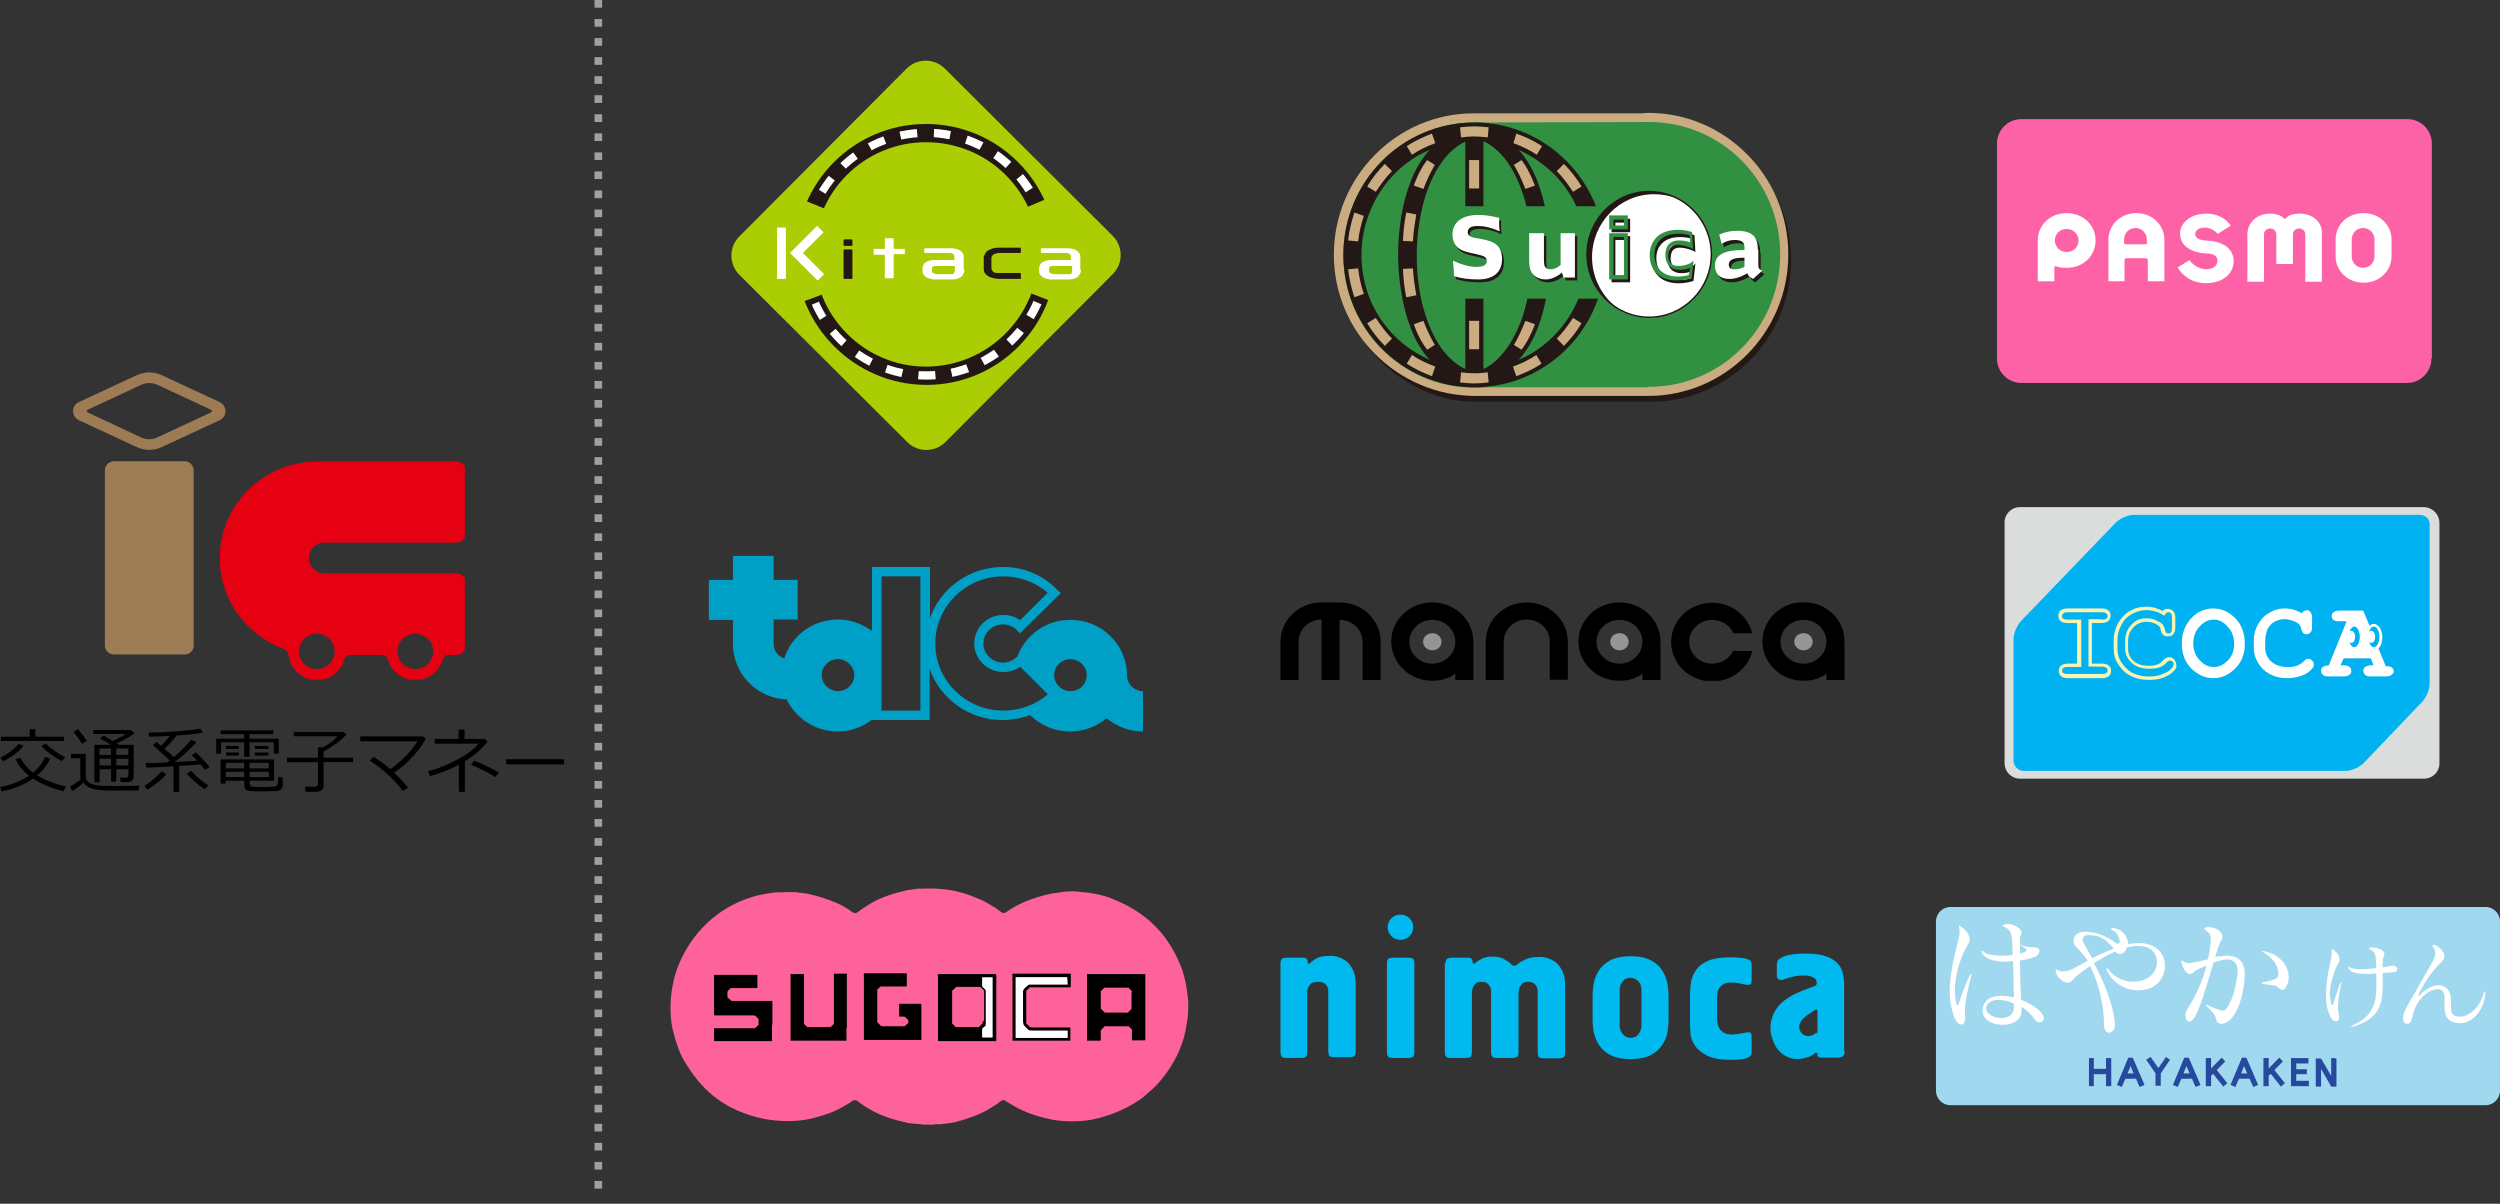 <svg viewBox="0 0 189 91" fill="none" xmlns="http://www.w3.org/2000/svg">
<rect x="0" y="0" width="189" height="91" fill="#333333" stroke="none"/>
<g clip-path="url(#clip0_6982_12734)">
<g clip-path="url(#clip1_6982_12734)">
<path d="M84.123 17.832C84.924 18.634 84.924 19.925 84.123 20.727L71.477 33.416C70.676 34.218 69.384 34.218 68.583 33.416L55.893 20.771C55.092 19.97 55.092 18.678 55.893 17.877L68.538 5.187C69.34 4.386 70.631 4.386 71.433 5.187L84.123 17.832Z" fill="#ABCD03"/>
<path d="M60.345 19.212C60.345 24.555 64.664 28.874 70.007 28.874C75.35 28.874 79.669 24.511 79.669 19.212C79.669 13.869 75.35 9.55 70.007 9.55C64.664 9.55 60.345 13.869 60.345 19.212Z" fill="white"/>
<path d="M70.053 29.098C64.621 29.098 60.168 24.645 60.168 19.213C60.168 13.781 64.576 9.373 70.008 9.373C75.44 9.373 79.848 13.781 79.848 19.213C79.893 24.645 75.485 29.098 70.053 29.098ZM70.053 9.729C64.799 9.729 60.569 14.004 60.569 19.213C60.569 24.467 64.843 28.697 70.053 28.697C75.262 28.697 79.537 24.423 79.537 19.213C79.537 14.004 75.262 9.729 70.053 9.729Z" fill="#221714"/>
<path d="M61.37 19.212C61.37 14.448 65.244 10.529 70.053 10.529C74.817 10.529 78.735 14.403 78.735 19.212C78.735 24.021 74.817 27.894 70.008 27.894C65.244 27.894 61.37 24.021 61.37 19.212Z" fill="#ABCD03"/>
<path d="M70.007 28.073C65.109 28.073 61.147 24.11 61.147 19.212C61.147 14.314 65.109 10.352 70.007 10.352C74.905 10.352 78.868 14.314 78.868 19.212C78.868 24.11 74.905 28.073 70.007 28.073ZM70.007 10.752C65.332 10.752 61.547 14.537 61.547 19.212C61.547 23.887 65.332 27.717 70.007 27.717C74.682 27.717 78.512 23.887 78.512 19.212C78.512 14.537 74.727 10.752 70.007 10.752Z" fill="#221714"/>
<path d="M78.689 19.123V19.212C78.689 19.613 78.645 20.014 78.6 20.37L79.58 20.504C79.624 20.058 79.669 19.613 79.669 19.168C79.669 19.123 79.669 19.079 79.669 19.079L78.689 19.123ZM78.378 16.808C78.467 17.164 78.556 17.565 78.645 17.966L79.624 17.832C79.58 17.387 79.446 16.942 79.357 16.541L78.378 16.808ZM77.398 14.626C77.621 14.938 77.799 15.294 77.932 15.65L78.868 15.25C78.689 14.849 78.467 14.448 78.244 14.092L77.398 14.626ZM75.884 12.845C76.196 13.113 76.463 13.38 76.686 13.691L77.443 13.068C77.175 12.712 76.864 12.4 76.552 12.133L75.884 12.845ZM73.97 11.465C74.326 11.643 74.682 11.866 74.994 12.088L75.573 11.242C75.216 10.975 74.816 10.753 74.459 10.575L73.97 11.465ZM71.743 10.708C72.144 10.797 72.5 10.886 72.901 11.02L73.213 10.085C72.812 9.951 72.367 9.818 71.921 9.728L71.743 10.708ZM69.383 10.575C69.606 10.575 69.829 10.53 70.051 10.53C70.23 10.53 70.408 10.53 70.586 10.53L70.63 9.506C70.452 9.506 70.23 9.506 70.051 9.506C69.784 9.506 69.562 9.506 69.294 9.55L69.383 10.575ZM67.068 11.064C67.424 10.931 67.825 10.842 68.181 10.753L67.959 9.773C67.513 9.862 67.113 9.996 66.712 10.129L67.068 11.064ZM64.975 12.177C65.287 11.955 65.643 11.732 65.999 11.554L65.51 10.664C65.109 10.886 64.753 11.109 64.397 11.376L64.975 12.177ZM63.283 13.78C63.551 13.469 63.818 13.201 64.085 12.89L63.373 12.177C63.061 12.489 62.749 12.801 62.482 13.157L63.283 13.78ZM62.037 15.829C62.17 15.472 62.393 15.116 62.571 14.76L61.725 14.226C61.502 14.582 61.28 14.982 61.146 15.383L62.037 15.829ZM61.458 18.099C61.502 17.699 61.591 17.298 61.681 16.942L60.701 16.674C60.567 17.075 60.478 17.52 60.434 17.966L61.458 18.099ZM61.458 20.459C61.413 20.058 61.369 19.702 61.369 19.302H60.345C60.345 19.747 60.389 20.192 60.434 20.637L61.458 20.459ZM62.081 22.73C61.903 22.374 61.77 22.018 61.681 21.617L60.701 21.884C60.834 22.329 60.968 22.73 61.146 23.131L62.081 22.73ZM63.328 24.734C63.061 24.422 62.838 24.11 62.66 23.754L61.814 24.288C62.037 24.645 62.304 25.001 62.571 25.357L63.328 24.734ZM65.064 26.337C64.753 26.114 64.441 25.847 64.129 25.58L63.462 26.337C63.773 26.648 64.129 26.916 64.486 27.183L65.064 26.337ZM67.157 27.405C66.801 27.272 66.4 27.138 66.089 26.916L65.643 27.806C66.044 28.029 66.445 28.162 66.846 28.34L67.157 27.405ZM69.472 27.895C69.072 27.851 68.671 27.806 68.315 27.761L68.092 28.741C68.537 28.83 68.938 28.875 69.383 28.919L69.472 27.895ZM71.832 27.717C71.432 27.806 71.075 27.851 70.675 27.895L70.764 28.919C71.209 28.875 71.654 28.83 72.055 28.741L71.832 27.717ZM74.059 26.916C73.703 27.094 73.346 27.272 72.99 27.405L73.346 28.34C73.747 28.207 74.148 28.029 74.549 27.806L74.059 26.916ZM75.973 25.535C75.706 25.802 75.394 26.07 75.038 26.292L75.617 27.094C75.973 26.826 76.329 26.559 76.641 26.248L75.973 25.535ZM77.443 23.71C77.22 24.066 76.997 24.378 76.775 24.689L77.576 25.312C77.843 24.956 78.111 24.6 78.333 24.244L77.443 23.71ZM78.378 21.572C78.289 21.973 78.155 22.329 77.977 22.686L78.912 23.086C79.09 22.686 79.224 22.285 79.357 21.84L78.378 21.572Z" fill="#221714"/>
<path d="M59.946 14.805L62.929 16.007L63.063 21.929L59.456 23.265L59.946 14.805Z" fill="#ABCD03"/>
<path d="M80.383 14.493L77.355 15.784L77.177 21.884L80.872 23.309L80.383 14.493Z" fill="#ABCD03"/>
<path d="M64.442 18.545C64.442 18.589 64.398 18.589 64.398 18.589H63.819C63.774 18.589 63.774 18.545 63.774 18.545V18.144C63.774 18.1 63.819 18.1 63.819 18.1H64.398C64.442 18.1 64.442 18.144 64.442 18.144V18.545ZM64.442 21.038C64.442 21.083 64.398 21.083 64.398 21.083H63.819C63.774 21.083 63.774 21.038 63.774 21.038V18.901C63.774 18.857 63.819 18.857 63.819 18.857H64.398C64.442 18.857 64.442 18.901 64.442 18.901V21.038Z" fill="#221714"/>
<path d="M77.221 21.038C77.221 21.082 77.176 21.082 77.176 21.082H75.573C75.529 21.082 75.484 21.082 75.44 21.082C75.44 21.082 74.905 21.038 74.683 20.86C74.46 20.726 74.371 20.548 74.371 20.326V19.569C74.371 19.524 74.371 19.48 74.371 19.435C74.371 19.435 74.46 19.079 74.683 18.945C74.905 18.812 75.173 18.723 75.484 18.723H77.132C77.176 18.723 77.176 18.767 77.176 18.767V19.079C77.176 19.123 77.132 19.123 77.132 19.123H75.618C75.573 19.123 75.529 19.123 75.484 19.123C75.484 19.123 75.262 19.168 75.128 19.212C75.039 19.302 74.95 19.39 74.95 19.48V20.192C74.95 20.236 74.95 20.281 74.95 20.326C74.95 20.326 74.995 20.459 75.084 20.548C75.173 20.637 75.306 20.637 75.484 20.637H77.132C77.176 20.637 77.176 20.682 77.176 20.682V21.038" fill="#221714"/>
<path d="M68.405 19.168C68.405 19.213 68.36 19.213 68.36 19.213H67.603C67.559 19.213 67.559 19.258 67.559 19.258V20.994C67.559 21.038 67.514 21.038 67.514 21.038H66.935C66.891 21.038 66.891 20.994 66.891 20.994V19.302C66.891 19.258 66.846 19.258 66.846 19.258H66.089C66.045 19.258 66.045 19.213 66.045 19.213V18.857C66.045 18.812 66.089 18.812 66.089 18.812H66.846C66.891 18.812 66.891 18.768 66.891 18.768V18.055C66.891 18.011 66.935 18.011 66.935 18.011H67.514C67.559 18.011 67.559 18.055 67.559 18.055V18.768C67.559 18.812 67.603 18.812 67.603 18.812H68.36C68.405 18.812 68.405 18.857 68.405 18.857V19.168Z" fill="white"/>
<path d="M72.903 20.415C72.903 20.46 72.903 20.504 72.903 20.549C72.903 20.549 72.814 20.816 72.635 20.949C72.457 21.083 72.235 21.127 71.968 21.127H70.721C70.676 21.127 70.632 21.127 70.587 21.127C70.587 21.127 70.186 21.083 70.008 20.949C69.83 20.816 69.741 20.682 69.741 20.504V20.37C69.741 20.326 69.741 20.282 69.741 20.237C69.741 20.237 69.786 19.97 69.964 19.836C70.142 19.747 70.32 19.658 70.587 19.658H72.101C72.146 19.658 72.146 19.614 72.146 19.614V19.48C72.146 19.436 72.146 19.391 72.146 19.346C72.146 19.346 72.146 19.257 72.057 19.213C72.012 19.168 71.923 19.124 71.789 19.124H69.919C69.875 19.124 69.875 19.079 69.875 19.079V18.812C69.875 18.768 69.919 18.768 69.919 18.768H71.878C71.923 18.768 71.968 18.768 72.012 18.768C72.012 18.768 72.413 18.812 72.591 18.946C72.769 19.079 72.858 19.213 72.858 19.391V20.415H72.903ZM72.19 20.46V20.148C72.19 20.103 72.146 20.103 72.146 20.103H70.854C70.81 20.103 70.765 20.103 70.721 20.103C70.721 20.103 70.587 20.103 70.543 20.148C70.454 20.192 70.454 20.237 70.454 20.326V20.37C70.454 20.415 70.454 20.46 70.454 20.504C70.454 20.504 70.454 20.593 70.543 20.638C70.632 20.682 70.721 20.727 70.81 20.727H71.789C71.834 20.727 71.878 20.727 71.923 20.727C71.923 20.727 72.057 20.727 72.101 20.682C72.146 20.593 72.19 20.504 72.19 20.46Z" fill="white"/>
<path d="M81.718 20.415C81.718 20.46 81.718 20.504 81.718 20.549C81.718 20.549 81.629 20.816 81.451 20.949C81.273 21.083 81.05 21.127 80.783 21.127H79.536C79.492 21.127 79.447 21.127 79.403 21.127C79.403 21.127 79.002 21.083 78.824 20.949C78.646 20.816 78.557 20.682 78.557 20.504V20.37C78.557 20.326 78.557 20.282 78.557 20.237C78.557 20.237 78.601 19.97 78.779 19.836C78.957 19.747 79.135 19.658 79.403 19.658H80.916C80.961 19.658 80.961 19.614 80.961 19.614V19.48C80.961 19.436 80.961 19.391 80.961 19.346C80.961 19.346 80.961 19.257 80.872 19.213C80.828 19.168 80.738 19.124 80.605 19.124H78.735C78.69 19.124 78.69 19.079 78.69 19.079V18.812C78.69 18.768 78.735 18.768 78.735 18.768H80.694C80.738 18.768 80.783 18.768 80.828 18.768C80.828 18.768 81.228 18.812 81.406 18.946C81.584 19.079 81.673 19.213 81.673 19.391V20.415H81.718ZM81.05 20.46V20.148C81.05 20.103 81.006 20.103 81.006 20.103H79.714C79.67 20.103 79.625 20.103 79.581 20.103C79.581 20.103 79.447 20.103 79.403 20.148C79.314 20.192 79.314 20.237 79.314 20.326V20.37C79.314 20.415 79.314 20.46 79.314 20.504C79.314 20.504 79.314 20.593 79.403 20.638C79.492 20.682 79.581 20.727 79.67 20.727H80.694C80.738 20.727 80.783 20.727 80.828 20.727C80.828 20.727 80.961 20.727 81.006 20.682C81.006 20.593 81.05 20.504 81.05 20.46Z" fill="white"/>
<path d="M59.411 21.038C59.411 21.083 59.367 21.083 59.367 21.083H58.788C58.743 21.083 58.743 21.038 58.743 21.038V17.253C58.743 17.209 58.788 17.209 58.788 17.209H59.367C59.411 17.209 59.411 17.253 59.411 17.253V21.038Z" fill="white"/>
<path d="M59.989 18.856C59.945 18.9 59.945 18.9 59.9 18.945L59.767 19.078C59.722 19.123 59.722 19.123 59.767 19.168L61.77 21.171C61.815 21.216 61.815 21.216 61.859 21.171L62.26 20.77C62.305 20.726 62.305 20.726 62.26 20.681L60.746 19.168C60.702 19.123 60.702 19.123 60.746 19.078L62.216 17.609C62.26 17.565 62.26 17.565 62.216 17.52L61.815 17.119C61.77 17.075 61.77 17.075 61.726 17.119L59.989 18.856Z" fill="white"/>
</g>
<g clip-path="url(#clip2_6982_12734)">
<path d="M103.144 25.893C105.016 28.44 108.077 30.369 111.499 30.369H111.535H124.788H124.824C130.658 30.369 135.412 25.565 135.412 19.67C135.412 17.086 134.511 14.72 132.999 12.864" fill="#231815"/>
<path d="M124.608 9.225C124.392 9.225 124.212 9.225 123.996 9.261H111.391C105.953 9.225 101.56 13.737 101.56 19.269C101.56 24.801 105.953 29.277 111.391 29.277C111.643 29.277 111.895 29.277 112.112 29.241H124.572H124.608C130.118 29.277 134.584 24.764 134.584 19.233C134.584 13.701 130.082 9.225 124.608 9.225Z" fill="#319041"/>
<path d="M102.171 19.269C102.171 14.101 106.313 9.916 111.391 9.916H124.032H124.608C129.686 9.916 133.827 14.101 133.827 19.233C133.827 24.364 129.722 28.549 124.608 28.549H124.572H112.111L111.391 28.585C106.313 28.585 102.171 24.4 102.171 19.269ZM111.643 29.932C114.524 29.932 124.572 29.932 124.572 29.932H124.608C130.442 29.932 135.196 25.128 135.196 19.233C135.196 13.337 130.442 8.533 124.608 8.533C124.608 8.533 124.068 8.57 123.996 8.57H111.391C105.593 8.57 100.839 13.373 100.839 19.269C100.839 25.165 105.701 29.932 111.535 29.932H111.643Z" fill="#CBAB80"/>
<path d="M124.608 29.277H111.463V9.261L124.608 9.225" fill="#319041"/>
<path d="M114.775 19.233C114.775 13.701 119.205 9.225 124.679 9.225C130.153 9.225 134.583 13.701 134.583 19.233C134.583 24.764 130.153 29.241 124.679 29.241C119.205 29.241 114.775 24.764 114.775 19.233Z" fill="#319041"/>
<path d="M101.56 19.305C101.56 13.737 105.989 9.261 111.463 9.261C116.937 9.261 121.367 13.737 121.367 19.305C121.367 24.837 116.937 29.313 111.463 29.313C105.989 29.313 101.56 24.837 101.56 19.305Z" fill="#319041"/>
<path d="M111.463 9.261C105.989 9.261 101.56 13.737 101.56 19.269C101.56 24.8 105.989 29.277 111.463 29.277C116.937 29.277 121.367 24.8 121.367 19.269C121.331 13.737 116.901 9.261 111.463 9.261Z" fill="#319041"/>
<path d="M117.478 25.383C116.685 26.183 115.785 26.802 114.813 27.202C117.333 24.473 117.189 19.269 117.189 19.269C117.189 19.269 117.297 14.028 114.813 11.335C115.785 11.772 116.685 12.39 117.478 13.155C119.098 14.792 119.962 16.94 119.962 19.269C119.962 21.561 119.098 23.745 117.478 25.383ZM112.148 27.894V10.68C112.58 10.862 113.012 11.19 113.408 11.59C114.128 12.318 114.705 13.373 115.137 14.683C115.605 16.066 115.821 17.667 115.821 19.269C115.821 20.906 115.569 22.471 115.137 23.854C114.705 25.164 114.092 26.22 113.408 26.948C113.012 27.384 112.58 27.712 112.148 27.894ZM110.779 27.894C110.347 27.712 109.915 27.384 109.519 26.984C108.798 26.256 108.222 25.201 107.79 23.891C107.322 22.508 107.106 20.906 107.106 19.305C107.106 17.667 107.358 16.103 107.79 14.72C108.222 13.409 108.834 12.354 109.519 11.626C109.915 11.226 110.347 10.898 110.779 10.716V27.894ZM105.413 25.383C103.792 23.745 102.928 21.598 102.928 19.269C102.928 16.976 103.828 14.792 105.413 13.155C106.205 12.354 107.106 11.735 108.078 11.335C105.557 14.065 105.701 19.269 105.701 19.269C105.701 19.269 105.593 24.509 108.078 27.202C107.106 26.766 106.205 26.183 105.413 25.383ZM111.463 9.261C105.989 9.261 101.56 13.737 101.56 19.269C101.56 24.8 105.989 29.277 111.463 29.277C116.937 29.277 121.367 24.8 121.367 19.269C121.331 13.737 116.901 9.261 111.463 9.261Z" fill="#231815"/>
<path d="M111.823 16.176H111.066V18.323H111.823V16.176Z" fill="white"/>
<path d="M116.613 16.066C116.757 16.758 116.829 17.486 116.865 18.214L116.109 18.25C116.073 17.558 115.964 16.867 115.856 16.212L116.613 16.066Z" fill="white"/>
<path d="M111.823 20.216H111.066V22.363H111.823V20.216Z" fill="white"/>
<path d="M116.613 22.472C116.757 21.78 116.829 21.052 116.865 20.325L116.109 20.288C116.073 20.98 115.964 21.671 115.856 22.326L116.613 22.472Z" fill="white"/>
<path d="M107.898 12.101L108.474 12.464C108.15 13.01 107.862 13.629 107.61 14.284L106.89 14.029C106.89 14.029 107.25 12.901 107.898 12.101Z" fill="#CBAB80"/>
<path d="M108.257 10.098C107.609 10.352 106.961 10.643 106.349 11.044L106.745 11.699C107.285 11.335 107.897 11.044 108.509 10.825L108.257 10.098Z" fill="#CBAB80"/>
<path d="M106.313 16.066C106.169 16.758 106.097 17.486 106.061 18.214L106.817 18.25C106.853 17.558 106.961 16.867 107.069 16.212L106.313 16.066Z" fill="#CBAB80"/>
<path d="M104.693 12.391C104.189 12.9 103.72 13.482 103.36 14.101L104.009 14.501C104.369 13.956 104.765 13.41 105.233 12.937L104.693 12.391Z" fill="#CBAB80"/>
<path d="M102.387 16.066C102.171 16.758 101.991 17.449 101.919 18.177L102.675 18.25C102.747 17.595 102.891 16.94 103.107 16.321L102.387 16.066Z" fill="#CBAB80"/>
<path d="M110.454 10.389C110.778 10.352 111.102 10.316 111.462 10.316C111.786 10.316 112.146 10.352 112.471 10.389L112.543 9.625C112.183 9.588 111.822 9.552 111.462 9.552C111.102 9.552 110.742 9.588 110.382 9.625L110.454 10.389Z" fill="#CBAB80"/>
<path d="M111.823 12.101H111.066V14.248H111.823V12.101Z" fill="#CBAB80"/>
<path d="M115.028 12.101L114.452 12.464C114.776 13.01 115.064 13.629 115.316 14.284L116.037 14.029C116.037 14.029 115.641 12.901 115.028 12.101Z" fill="#CBAB80"/>
<path d="M114.632 10.098C115.316 10.352 115.965 10.643 116.577 11.044L116.181 11.699C115.64 11.335 115.028 11.044 114.416 10.825L114.632 10.098Z" fill="#CBAB80"/>
<path d="M118.233 12.391C118.737 12.9 119.205 13.482 119.565 14.101L118.917 14.501C118.557 13.956 118.161 13.41 117.692 12.937L118.233 12.391Z" fill="#CBAB80"/>
<path d="M107.898 26.438L108.474 26.075C108.15 25.529 107.862 24.91 107.61 24.255L106.89 24.51C106.89 24.546 107.25 25.638 107.898 26.438Z" fill="#CBAB80"/>
<path d="M108.257 28.44C107.573 28.185 106.961 27.894 106.349 27.494L106.745 26.839C107.285 27.203 107.897 27.494 108.509 27.712L108.257 28.44Z" fill="#CBAB80"/>
<path d="M106.313 22.472C106.169 21.78 106.097 21.052 106.061 20.325L106.817 20.288C106.853 20.98 106.961 21.671 107.069 22.326L106.313 22.472Z" fill="#CBAB80"/>
<path d="M104.693 26.147C104.189 25.637 103.72 25.055 103.36 24.436L104.009 24.036C104.369 24.582 104.765 25.128 105.233 25.601L104.693 26.147Z" fill="#CBAB80"/>
<path d="M102.387 22.472C102.171 21.78 101.991 21.089 101.919 20.361L102.675 20.288C102.747 20.943 102.891 21.598 103.107 22.217L102.387 22.472Z" fill="#CBAB80"/>
<path d="M110.382 28.914C110.742 28.95 111.102 28.986 111.462 28.986C111.822 28.986 112.183 28.95 112.543 28.914L112.471 28.149C112.146 28.186 111.822 28.222 111.462 28.222C111.138 28.222 110.778 28.186 110.454 28.149L110.382 28.914Z" fill="#CBAB80"/>
<path d="M111.823 24.255H111.066V26.402H111.823V24.255Z" fill="#CBAB80"/>
<path d="M115.028 26.438L114.452 26.075C114.776 25.529 115.064 24.91 115.316 24.255L116.037 24.51C116.037 24.546 115.641 25.638 115.028 26.438Z" fill="#CBAB80"/>
<path d="M114.632 28.44C115.316 28.185 115.928 27.894 116.541 27.494L116.145 26.839C115.604 27.203 114.992 27.494 114.38 27.712L114.632 28.44Z" fill="#CBAB80"/>
<path d="M118.233 26.147C118.737 25.637 119.205 25.055 119.565 24.436L118.917 24.036C118.557 24.582 118.161 25.128 117.692 25.601L118.233 26.147Z" fill="#CBAB80"/>
<path d="M121.259 15.593H110.527V22.58H121.259V15.593Z" fill="#319041"/>
<path d="M119.999 19.232C119.999 16.612 122.088 14.465 124.681 14.465C127.274 14.465 129.363 16.612 129.363 19.232C129.363 21.852 127.274 24 124.681 24C122.088 24 119.999 21.852 119.999 19.232Z" fill="white"/>
<path d="M124.68 24.036C122.087 24.036 119.926 21.889 119.926 19.233C119.926 16.576 122.051 14.429 124.68 14.429C127.309 14.429 129.433 16.576 129.433 19.233C129.433 21.889 127.309 24.036 124.68 24.036ZM124.68 14.538C122.123 14.538 120.034 16.649 120.034 19.233C120.034 21.816 122.123 23.927 124.68 23.927C127.237 23.927 129.325 21.816 129.325 19.233C129.325 16.649 127.237 14.538 124.68 14.538Z" fill="#231815"/>
<path d="M113.48 16.976C113.48 17.195 113.48 17.449 113.516 17.704C112.939 17.449 112.399 17.304 111.859 17.304C111.355 17.304 111.103 17.449 111.103 17.777C111.103 18.105 111.427 18.177 112.111 18.286C113.191 18.468 113.696 18.832 113.696 19.815C113.696 20.761 113.083 21.343 111.895 21.343C111.211 21.343 110.598 21.271 110.058 21.089C110.058 20.652 110.022 20.252 109.986 19.924C110.598 20.215 111.247 20.397 111.751 20.397C112.291 20.397 112.543 20.252 112.543 19.96C112.543 19.597 112.255 19.56 111.679 19.415C111.175 19.305 110.779 19.233 110.454 19.014C110.13 18.796 109.95 18.396 109.95 17.959C109.95 17.049 110.634 16.467 111.895 16.467C112.363 16.467 112.867 16.54 113.48 16.685C113.48 16.758 113.48 16.904 113.48 16.976Z" fill="#231815"/>
<path d="M116.901 17.85V19.815C116.901 20.288 116.937 20.579 117.405 20.579C117.657 20.579 117.909 20.47 118.161 20.252V17.85H119.241V21.198H118.377L118.269 20.834C117.837 21.161 117.441 21.343 117.045 21.343C116.612 21.343 116.288 21.198 116.036 20.907C115.82 20.615 115.784 20.288 115.784 19.851V17.85H116.901Z" fill="#231815"/>
<path d="M133.071 19.123C133.071 18.177 132.675 17.704 131.487 17.704C130.983 17.704 130.514 17.813 130.154 17.995L130.334 18.687C130.694 18.468 131.019 18.396 131.343 18.396C131.847 18.396 132.063 18.578 132.063 18.942V19.16H131.883C130.55 19.16 129.83 19.524 129.83 20.324C129.83 20.979 130.226 21.343 130.91 21.343C131.343 21.343 131.811 21.198 132.279 20.907C132.351 21.125 132.495 21.234 132.711 21.343L133.395 20.725C133.107 20.579 133.107 20.47 133.107 20.215V19.123H133.071ZM132.063 19.742V20.397C131.775 20.543 131.523 20.579 131.271 20.579C131.019 20.579 130.874 20.47 130.874 20.215C130.874 19.888 131.199 19.706 131.883 19.706H132.063V19.742Z" fill="#231815"/>
<path d="M122.122 18.141H122.914V21.016H122.122V18.141ZM121.834 21.343H123.239V17.85H121.834V21.343Z" fill="#231815"/>
<path d="M122.122 16.83H122.914V17.267H122.122V16.83ZM121.834 17.558H123.239V16.539H121.834V17.558Z" fill="#231815"/>
<path d="M127.812 21.052C127.416 21.161 127.128 21.161 126.948 21.161C126.408 21.161 125.94 20.979 125.652 20.688C125.364 20.397 125.22 19.997 125.22 19.523C125.22 19.05 125.364 18.686 125.652 18.395C125.976 18.068 126.444 17.922 127.02 17.922C127.308 17.922 127.56 17.959 127.885 18.031L127.921 18.577C127.632 18.468 127.344 18.432 127.056 18.432C126.408 18.432 126.048 18.832 126.048 19.523C126.048 19.887 126.156 20.179 126.336 20.361C126.516 20.543 126.768 20.652 127.092 20.652C127.344 20.652 127.632 20.615 127.921 20.506L127.812 21.052ZM127.993 20.106C127.704 20.251 127.38 20.324 127.056 20.324C126.804 20.324 126.624 20.251 126.516 20.142C126.372 19.997 126.3 19.778 126.3 19.523C126.3 19.232 126.372 19.05 126.48 18.905C126.588 18.796 126.768 18.723 126.984 18.723C127.272 18.723 127.596 18.796 127.957 18.941L128.173 19.05L128.101 17.777L127.993 17.74C127.632 17.631 127.272 17.595 126.948 17.595C126.336 17.595 125.796 17.777 125.436 18.104C125.075 18.432 124.859 18.941 124.859 19.487C124.859 20.069 125.039 20.543 125.364 20.87C125.724 21.234 126.264 21.416 126.876 21.416C127.2 21.416 127.56 21.38 127.921 21.27L128.029 21.234L128.173 19.924L127.993 20.106Z" fill="#231815"/>
<path d="M113.336 16.758C113.336 16.976 113.336 17.231 113.372 17.485C112.796 17.231 112.256 17.085 111.715 17.085C111.211 17.085 110.959 17.231 110.959 17.558C110.959 17.886 111.283 17.959 111.967 18.068C113.048 18.25 113.552 18.614 113.552 19.596C113.552 20.542 112.94 21.125 111.751 21.125C111.067 21.125 110.455 21.052 109.915 20.87C109.915 20.433 109.879 20.033 109.843 19.705C110.455 19.997 111.103 20.178 111.607 20.178C112.148 20.178 112.4 20.033 112.4 19.742C112.4 19.378 112.112 19.341 111.535 19.196C111.031 19.087 110.635 19.014 110.311 18.796C109.987 18.577 109.807 18.177 109.807 17.74C109.807 16.83 110.491 16.248 111.751 16.248C112.22 16.248 112.724 16.321 113.336 16.466C113.336 16.539 113.336 16.648 113.336 16.758Z" fill="white"/>
<path d="M116.721 17.631V19.596C116.721 20.069 116.757 20.36 117.225 20.36C117.477 20.36 117.729 20.251 117.981 20.033V17.631H119.062V20.979H118.197L118.089 20.615C117.657 20.943 117.261 21.125 116.865 21.125C116.433 21.125 116.109 20.979 115.857 20.688C115.641 20.397 115.604 20.069 115.604 19.633V17.631H116.721Z" fill="white"/>
<path d="M132.892 18.869C132.892 17.922 132.495 17.449 131.307 17.449C130.803 17.449 130.335 17.558 129.975 17.74L130.155 18.432C130.515 18.213 130.839 18.141 131.163 18.141C131.667 18.141 131.883 18.323 131.883 18.687V18.905H131.703C130.371 18.905 129.65 19.269 129.65 20.07C129.65 20.725 130.047 21.088 130.731 21.088C131.163 21.088 131.631 20.943 132.099 20.652C132.171 20.87 132.315 20.979 132.531 21.088L133.216 20.47C132.928 20.324 132.928 20.215 132.928 19.96V18.869H132.892ZM131.883 19.524V20.179C131.595 20.324 131.343 20.361 131.091 20.361C130.839 20.361 130.695 20.252 130.695 19.997C130.695 19.669 131.019 19.487 131.703 19.487H131.883V19.524Z" fill="white"/>
<path d="M121.978 17.922H122.771V20.797H121.978V17.922ZM121.654 21.125H123.059V17.631H121.654V21.125Z" fill="#319041"/>
<path d="M121.978 16.612H122.771V17.048H121.978V16.612ZM121.654 17.34H123.059V16.284H121.654V17.34Z" fill="#319041"/>
<path d="M127.669 20.797C127.273 20.906 126.985 20.906 126.805 20.906C126.264 20.906 125.796 20.724 125.508 20.433C125.22 20.142 125.076 19.741 125.076 19.268C125.076 18.795 125.22 18.431 125.508 18.14C125.832 17.813 126.3 17.667 126.877 17.667C127.165 17.667 127.417 17.703 127.741 17.776L127.777 18.322C127.489 18.213 127.201 18.177 126.913 18.177C126.264 18.177 125.904 18.577 125.904 19.268C125.904 19.632 126.012 19.924 126.192 20.105C126.372 20.287 126.625 20.397 126.949 20.397C127.201 20.397 127.489 20.36 127.777 20.251L127.669 20.797ZM127.813 19.887C127.525 20.033 127.201 20.105 126.877 20.105C126.625 20.105 126.444 20.033 126.336 19.924C126.192 19.778 126.12 19.559 126.12 19.305C126.12 19.014 126.192 18.832 126.3 18.686C126.408 18.577 126.589 18.504 126.805 18.504C127.093 18.504 127.417 18.577 127.777 18.723L127.993 18.832L127.921 17.558L127.849 17.521C127.489 17.412 127.129 17.376 126.805 17.376C126.192 17.376 125.652 17.558 125.292 17.886C124.932 18.213 124.716 18.723 124.716 19.268C124.716 19.851 124.896 20.324 125.22 20.651C125.58 21.015 126.12 21.197 126.733 21.197C127.057 21.197 127.417 21.161 127.777 21.052L127.885 21.015L128.029 19.705L127.813 19.887Z" fill="#319041"/>
<path d="M122.339 23.345C121.15 22.471 120.358 21.052 120.358 19.451C120.358 16.83 122.447 14.683 125.04 14.683C125.616 14.683 126.228 14.792 126.732 14.974H126.768C126.12 14.647 125.4 14.465 124.644 14.465C122.051 14.465 119.962 16.612 119.962 19.232C119.962 20.979 120.934 22.544 122.339 23.345Z" fill="#231815"/>
</g>
<g clip-path="url(#clip3_6982_12734)">
<path d="M183.814 27.1C183.814 28.115 182.989 28.949 181.985 28.949H152.798C151.794 28.949 150.97 28.115 150.97 27.1V10.857C150.97 9.842 151.794 9.008 152.798 9.008H182.021C183.025 9.008 183.85 9.842 183.85 10.857V27.1H183.814Z" fill="#FD62A7"/>
<path d="M157.136 18.181C157.136 18.616 156.814 19.051 156.24 19.051C155.666 19.051 155.344 18.58 155.344 18.181C155.344 17.746 155.666 17.311 156.24 17.311C156.814 17.311 157.136 17.746 157.136 18.181ZM155.308 21.263V20.247C155.308 20.139 155.344 20.102 155.451 20.139C155.666 20.211 155.846 20.247 156.24 20.247C157.567 20.247 158.427 19.269 158.427 18.181C158.427 17.093 157.567 16.114 156.24 16.114C154.913 16.114 154.053 17.093 154.053 18.181V21.263H155.308Z" fill="white"/>
<path d="M162.336 18.326C162.336 18.398 162.3 18.471 162.192 18.471H160.722C160.65 18.471 160.579 18.435 160.579 18.326V18.108C160.579 17.673 160.901 17.238 161.439 17.238C161.977 17.238 162.3 17.673 162.3 18.108V18.326H162.336ZM160.615 21.263V19.667C160.615 19.595 160.65 19.522 160.758 19.522H162.228C162.3 19.522 162.372 19.559 162.372 19.667V21.263H163.627V18.108C163.627 17.057 162.766 16.114 161.511 16.114C160.256 16.114 159.396 17.057 159.396 18.108V21.263H160.615Z" fill="white"/>
<path d="M168.647 17.057C168.611 17.021 168.575 16.948 168.503 16.875C168.109 16.404 167.464 16.15 166.818 16.15C165.491 16.15 164.81 16.948 164.81 17.637C164.81 18.507 165.527 19.087 166.782 19.16C166.782 19.16 167.643 19.123 167.643 19.704C167.643 20.03 167.392 20.356 166.782 20.356C166.352 20.356 165.922 20.102 165.671 19.849C165.671 19.849 165.563 19.74 165.527 19.667L164.631 20.211C164.667 20.247 164.738 20.392 164.738 20.392C165.097 20.9 165.778 21.408 166.746 21.408C168.073 21.408 168.862 20.683 168.862 19.74C168.862 18.688 167.894 18.217 166.746 18.181C166.746 18.181 165.958 18.181 165.958 17.673C165.958 17.492 166.137 17.202 166.711 17.202C166.962 17.202 167.248 17.311 167.499 17.528C167.607 17.601 167.643 17.673 167.679 17.673L168.647 17.057Z" fill="white"/>
<path d="M179.511 19.377C179.511 19.812 179.189 20.247 178.651 20.247C178.113 20.247 177.79 19.812 177.79 19.377V18.108C177.79 17.673 178.113 17.238 178.651 17.238C179.189 17.238 179.511 17.673 179.511 18.108V19.377ZM180.802 19.377V18.108C180.802 17.057 179.942 16.114 178.687 16.114C177.396 16.114 176.571 17.057 176.571 18.108V19.377C176.571 20.429 177.432 21.372 178.687 21.372C179.942 21.372 180.802 20.429 180.802 19.377Z" fill="white"/>
<path d="M173.847 16.15C173.38 16.15 172.914 16.295 172.735 16.585C172.52 16.295 172.09 16.15 171.623 16.15C170.584 16.15 169.902 16.875 169.902 17.709V21.299H171.157V17.709C171.157 17.456 171.372 17.274 171.623 17.274C171.874 17.274 172.09 17.456 172.09 17.709V19.957H173.345V17.709C173.345 17.456 173.56 17.274 173.811 17.274C174.062 17.274 174.277 17.456 174.277 17.709V21.299H175.532V17.709C175.603 16.839 174.886 16.15 173.847 16.15Z" fill="white"/>
</g>
<g clip-path="url(#clip4_6982_12734)">
<path fill-rule="evenodd" clip-rule="evenodd" d="M85.204 51.067C85.204 48.727 83.278 46.86 80.924 46.86C79.079 46.86 77.501 48.017 76.912 49.647L76.859 49.673C76.592 49.937 76.217 50.094 75.816 50.094C75.014 50.094 74.345 49.437 74.345 48.648C74.345 47.859 75.014 47.202 75.816 47.202C76.217 47.202 76.592 47.359 76.859 47.622L77.1 47.885L80.202 44.835L79.935 44.599C78.865 43.468 77.394 42.863 75.816 42.863C73.275 42.863 71.082 44.493 70.306 46.728V42.863H65.92V47.701C65.198 47.175 64.315 46.834 63.352 46.834C61.453 46.834 59.822 48.069 59.287 49.779C58.805 49.621 58.484 49.174 58.484 48.648V46.834H60.303V43.836H58.484V42.022H55.409V43.836H53.59V46.86H55.409V48.674C55.409 50.936 57.201 52.776 59.474 52.882C60.169 54.301 61.641 55.301 63.325 55.301C64.288 55.301 65.171 54.985 65.893 54.433H70.279V50.568C71.082 52.829 73.248 54.433 75.789 54.433C76.511 54.433 77.234 54.301 77.875 54.065C78.651 54.827 79.721 55.301 80.898 55.301C81.941 55.301 82.904 54.933 83.653 54.301C84.401 54.906 85.364 55.301 86.407 55.301V52.251C85.739 52.251 85.204 51.725 85.204 51.067ZM63.352 52.251C62.684 52.251 62.122 51.698 62.122 51.041C62.122 50.383 62.657 49.831 63.352 49.831C64.021 49.831 64.582 50.383 64.582 51.041C64.582 51.725 64.021 52.251 63.352 52.251ZM69.584 53.723H66.642V43.573H69.584V53.723ZM70.707 48.648C70.707 45.861 73.008 43.573 75.843 43.573C77.1 43.573 78.277 44.02 79.213 44.809C78.838 45.177 77.474 46.544 77.126 46.886C76.752 46.623 76.324 46.492 75.843 46.492C74.639 46.492 73.65 47.465 73.65 48.648C73.65 49.831 74.639 50.804 75.843 50.804C76.297 50.804 76.752 50.673 77.126 50.41C77.474 50.752 78.838 52.093 79.213 52.487C78.277 53.302 77.1 53.723 75.843 53.723C73.008 53.723 70.707 51.435 70.707 48.648ZM80.924 52.251C80.256 52.251 79.694 51.698 79.694 51.041C79.694 50.383 80.229 49.831 80.924 49.831C81.593 49.831 82.155 50.383 82.155 51.041C82.155 51.725 81.62 52.251 80.924 52.251Z" fill="#00A0C6"/>
</g>
<g clip-path="url(#clip5_6982_12734)">
<path d="M137.038 48.517C137.038 48.879 136.743 49.164 136.342 49.164C135.967 49.164 135.646 48.879 135.646 48.517C135.646 48.155 135.941 47.871 136.342 47.871C136.717 47.845 137.038 48.155 137.038 48.517Z" fill="#959595"/>
<path d="M123.127 48.517C123.127 48.879 122.833 49.164 122.432 49.164C122.057 49.164 121.736 48.879 121.736 48.517C121.736 48.155 122.031 47.871 122.432 47.871C122.806 47.845 123.127 48.155 123.127 48.517Z" fill="#959595"/>
<path d="M108.977 48.517C108.977 48.879 108.683 49.164 108.281 49.164C107.907 49.164 107.586 48.879 107.586 48.517C107.586 48.155 107.88 47.871 108.281 47.871C108.656 47.845 108.977 48.155 108.977 48.517Z" fill="#959595"/>
<path d="M104.376 48.517V51.414H103.012V48.517C103.012 47.612 102.236 46.862 101.273 46.862V51.414H99.909V46.837C98.946 46.837 98.17 47.587 98.17 48.517V51.414H96.806V48.517C96.806 46.862 98.197 45.543 99.909 45.543H101.273C102.985 45.543 104.376 46.862 104.376 48.517ZM131.046 49.164C130.779 49.759 130.163 50.173 129.441 50.173C128.478 50.173 127.702 49.423 127.702 48.517C127.702 47.612 128.478 46.862 129.441 46.862C130.163 46.862 130.779 47.276 131.046 47.871H132.464C132.143 46.552 130.912 45.569 129.441 45.569C127.729 45.569 126.338 46.888 126.338 48.543C126.338 50.173 127.729 51.517 129.441 51.517C130.912 51.517 132.17 50.535 132.464 49.216H131.046V49.164ZM118.527 48.517C118.527 46.862 117.136 45.543 115.424 45.543C113.712 45.543 112.321 46.862 112.321 48.517V51.414H113.685V48.517C113.685 47.587 114.461 46.837 115.424 46.837C116.387 46.837 117.163 47.587 117.163 48.492V51.388H118.527V48.517ZM138.081 48.517C138.081 47.612 137.306 46.862 136.343 46.862C135.38 46.862 134.604 47.612 134.604 48.517C134.604 49.423 135.38 50.173 136.343 50.173C137.306 50.173 138.081 49.423 138.081 48.517ZM139.446 51.414H138.081V50.923H138.055C137.948 51.052 137.787 51.13 137.627 51.207C137.225 51.388 136.797 51.466 136.343 51.466C134.631 51.466 133.24 50.147 133.24 48.492C133.24 46.862 134.631 45.518 136.343 45.518C138.055 45.518 139.446 46.837 139.446 48.492V51.414ZM124.171 48.517C124.171 47.612 123.395 46.862 122.432 46.862C121.469 46.862 120.694 47.612 120.694 48.517C120.694 49.423 121.469 50.173 122.432 50.173C123.395 50.173 124.171 49.423 124.171 48.517ZM125.536 51.414H124.171V50.923H124.144C124.037 51.052 123.877 51.13 123.716 51.207C123.315 51.388 122.887 51.466 122.432 51.466C120.72 51.466 119.329 50.147 119.329 48.492C119.329 46.862 120.72 45.543 122.432 45.543C124.145 45.543 125.536 46.862 125.536 48.517V51.414ZM110.02 48.517C110.02 47.612 109.245 46.862 108.282 46.862C107.319 46.862 106.543 47.612 106.543 48.517C106.543 49.423 107.319 50.173 108.282 50.173C109.245 50.173 110.02 49.423 110.02 48.517ZM111.385 51.414H110.02V50.923H109.994C109.887 51.052 109.726 51.13 109.566 51.207C109.164 51.388 108.736 51.466 108.282 51.466C106.57 51.466 105.179 50.147 105.179 48.492C105.179 46.862 106.57 45.543 108.282 45.543C109.994 45.543 111.385 46.862 111.385 48.517V51.414Z" fill="black"/>
</g>
<g clip-path="url(#clip6_6982_12734)">
<path d="M183.231 38.338H152.705C152.061 38.338 151.546 38.859 151.546 39.478V56.585V57.693C151.546 58.344 152.061 58.866 152.705 58.866H183.263C183.907 58.866 184.422 58.344 184.422 57.725V56.617V39.478C184.39 38.859 183.875 38.338 183.231 38.338Z" fill="#DBDCDC"/>
<path d="M167.356 46.842C166.97 46.842 166.616 47.005 166.294 47.363C165.972 47.689 165.811 48.145 165.811 48.634C165.811 49.155 165.972 49.579 166.294 49.905C166.616 50.263 166.97 50.426 167.356 50.426C167.743 50.426 168.097 50.263 168.419 49.937C168.741 49.611 168.902 49.188 168.902 48.666C168.902 48.145 168.741 47.722 168.419 47.396C168.097 47.005 167.743 46.842 167.356 46.842Z" fill="#A2D0CF"/>
<path d="M164.039 49.937C164.007 49.937 163.974 49.937 163.942 49.97C163.91 49.97 163.878 50.002 163.781 50.1C163.62 50.263 163.491 50.361 163.33 50.426C163.105 50.524 162.815 50.556 162.461 50.556C161.881 50.556 161.463 50.394 161.141 50.1C160.819 49.807 160.658 49.416 160.658 48.992V48.438C160.658 48.08 160.754 47.754 160.915 47.493C161.109 47.233 161.302 47.037 161.527 46.907C161.753 46.777 162.01 46.744 162.3 46.744C162.525 46.744 162.751 46.777 162.944 46.874C163.169 46.972 163.363 47.07 163.491 47.2C163.556 47.298 163.62 47.396 163.652 47.526C163.685 47.722 163.749 47.787 163.749 47.819C163.781 47.852 163.846 47.885 163.942 47.885C164.039 47.885 164.103 47.852 164.135 47.787C164.168 47.754 164.2 47.656 164.2 47.428V46.712C164.2 46.516 164.168 46.418 164.135 46.386C164.071 46.321 164.007 46.288 163.942 46.288C163.878 46.288 163.846 46.288 163.813 46.321C163.781 46.353 163.717 46.386 163.685 46.451L163.62 46.549L163.459 46.451C163.298 46.353 163.105 46.255 162.912 46.223C162.719 46.158 162.493 46.125 162.268 46.125C161.881 46.125 161.527 46.223 161.173 46.418C160.819 46.614 160.561 46.874 160.368 47.265C160.175 47.624 160.078 48.015 160.078 48.438V49.025C160.078 49.416 160.175 49.774 160.4 50.1C160.626 50.426 160.883 50.687 161.173 50.85C161.559 51.045 161.978 51.143 162.461 51.143C162.88 51.143 163.266 51.078 163.588 50.915C163.846 50.817 164.039 50.687 164.2 50.491C164.296 50.394 164.329 50.296 164.329 50.198C164.329 50.133 164.296 50.035 164.232 50.002C164.168 49.97 164.103 49.937 164.039 49.937Z" fill="#A2D0CF"/>
<path d="M158.887 46.843C159.113 46.843 159.209 46.81 159.241 46.778C159.306 46.713 159.338 46.648 159.338 46.582C159.338 46.485 159.306 46.419 159.241 46.387C159.209 46.354 159.113 46.289 158.887 46.289H156.343C156.118 46.289 156.021 46.322 155.989 46.387C155.925 46.419 155.893 46.485 155.893 46.582C155.893 46.68 155.925 46.745 155.989 46.778C156.054 46.81 156.118 46.843 156.343 46.843H157.342V50.427H156.343C156.118 50.427 156.021 50.46 155.989 50.492C155.925 50.557 155.893 50.623 155.893 50.688C155.893 50.786 155.925 50.851 155.989 50.883C156.054 50.916 156.118 50.949 156.343 50.949H158.887C159.113 50.949 159.209 50.916 159.241 50.883C159.306 50.818 159.338 50.753 159.338 50.688C159.338 50.59 159.306 50.525 159.241 50.492C159.209 50.46 159.113 50.395 158.887 50.395H157.889V46.81H158.887V46.843Z" fill="#A2D0CF"/>
<path d="M177.982 47.364C177.853 47.364 177.692 47.527 177.628 47.755C177.66 47.723 177.725 47.69 177.757 47.69C177.918 47.69 178.047 47.886 178.047 48.146C178.047 48.407 177.918 48.602 177.757 48.602C177.725 48.602 177.66 48.57 177.628 48.537C177.692 48.765 177.821 48.928 177.982 48.928C178.208 48.928 178.401 48.57 178.401 48.146C178.401 47.723 178.208 47.364 177.982 47.364Z" fill="#A2D0CF"/>
<path d="M179.465 47.364C179.304 47.364 179.175 47.527 179.11 47.755C179.143 47.723 179.207 47.69 179.271 47.69C179.432 47.69 179.561 47.886 179.561 48.146C179.561 48.407 179.432 48.602 179.271 48.602C179.207 48.602 179.175 48.57 179.11 48.537C179.175 48.765 179.304 48.928 179.465 48.928C179.69 48.928 179.883 48.57 179.883 48.146C179.883 47.723 179.69 47.364 179.465 47.364Z" fill="#A2D0CF"/>
<path d="M158.888 50.166C159.146 50.166 159.307 50.198 159.435 50.329C159.564 50.426 159.596 50.557 159.596 50.72C159.596 50.883 159.564 51.013 159.435 51.111C159.339 51.209 159.146 51.274 158.888 51.274H156.344C156.087 51.274 155.926 51.209 155.797 51.111C155.7 51.013 155.636 50.85 155.636 50.72C155.636 50.557 155.7 50.426 155.797 50.329C155.926 50.231 156.087 50.166 156.344 50.166H157.02V47.103H156.312C156.054 47.103 155.893 47.07 155.765 46.94C155.668 46.842 155.604 46.712 155.604 46.549C155.604 46.386 155.668 46.256 155.765 46.158C155.893 46.06 156.054 45.995 156.312 45.995H158.856C159.113 45.995 159.274 46.028 159.403 46.158C159.532 46.256 159.564 46.386 159.564 46.549C159.564 46.712 159.532 46.842 159.403 46.94C159.307 47.038 159.113 47.103 158.856 47.103H158.147V50.166H158.888Z" fill="#F7F4AF"/>
<path d="M164.394 50.688C164.201 50.883 163.975 51.046 163.685 51.176C163.331 51.339 162.912 51.404 162.462 51.404C161.946 51.404 161.463 51.307 161.045 51.079C160.691 50.916 160.401 50.623 160.143 50.231C159.886 49.873 159.789 49.449 159.789 48.993V48.439C159.789 47.983 159.918 47.56 160.111 47.136C160.336 46.745 160.626 46.419 161.013 46.191C161.399 45.963 161.785 45.865 162.236 45.865C162.494 45.865 162.751 45.898 162.945 45.963C163.138 46.028 163.299 46.093 163.492 46.191C163.524 46.158 163.557 46.093 163.621 46.093C163.718 46.028 163.782 46.028 163.879 46.028C164.04 46.028 164.168 46.093 164.297 46.191C164.394 46.289 164.458 46.484 164.458 46.712V47.429C164.458 47.657 164.394 47.853 164.297 47.951C164.201 48.081 164.072 48.114 163.879 48.114C163.718 48.114 163.589 48.081 163.524 47.983C163.428 47.885 163.363 47.755 163.331 47.56C163.331 47.462 163.299 47.397 163.234 47.364C163.138 47.266 163.009 47.169 162.816 47.103C162.623 47.038 162.462 47.006 162.268 47.006C162.043 47.006 161.818 47.071 161.624 47.169C161.431 47.266 161.27 47.429 161.109 47.657C160.948 47.885 160.884 48.146 160.884 48.472V49.026C160.884 49.384 161.013 49.71 161.27 49.938C161.528 50.199 161.914 50.329 162.429 50.329C162.719 50.329 162.977 50.297 163.17 50.199C163.267 50.166 163.395 50.069 163.524 49.938C163.621 49.84 163.685 49.775 163.75 49.743C163.814 49.71 163.911 49.678 163.975 49.678C164.136 49.678 164.265 49.743 164.362 49.84C164.458 49.971 164.523 50.101 164.523 50.231C164.587 50.362 164.523 50.525 164.394 50.688Z" fill="#F7F4AF"/>
<path d="M168.999 50.524C168.516 51.013 167.968 51.274 167.324 51.274C166.745 51.274 166.229 51.046 165.779 50.655C165.199 50.133 164.941 49.482 164.941 48.634C164.941 47.82 165.231 47.136 165.779 46.614C166.229 46.191 166.745 45.995 167.324 45.995C167.968 45.995 168.516 46.256 168.999 46.745C169.482 47.233 169.707 47.885 169.707 48.634C169.739 49.384 169.482 50.035 168.999 50.524Z" fill="white"/>
<path d="M174.762 50.589C174.601 50.785 174.376 50.948 174.118 51.046C173.764 51.176 173.377 51.274 172.927 51.274C172.411 51.274 171.961 51.176 171.574 50.948C171.252 50.785 170.962 50.524 170.737 50.166C170.512 49.807 170.383 49.416 170.383 48.993V48.439C170.383 47.983 170.479 47.592 170.705 47.201C170.93 46.81 171.188 46.517 171.574 46.321C171.928 46.093 172.315 45.995 172.733 45.995C172.991 45.995 173.216 46.028 173.41 46.093C173.635 46.158 173.828 46.256 174.021 46.353C174.086 46.288 174.118 46.223 174.182 46.191C174.247 46.158 174.311 46.126 174.376 46.126C174.504 46.126 174.601 46.158 174.665 46.256C174.73 46.353 174.794 46.484 174.794 46.679V47.396C174.794 47.592 174.762 47.755 174.665 47.82C174.601 47.918 174.472 47.95 174.376 47.95C174.247 47.95 174.182 47.918 174.118 47.852C174.054 47.787 173.989 47.657 173.957 47.494C173.925 47.396 173.893 47.298 173.828 47.233C173.732 47.103 173.571 47.005 173.345 46.94C173.152 46.875 172.927 46.81 172.733 46.81C172.476 46.81 172.25 46.875 172.025 46.973C171.8 47.07 171.606 47.266 171.445 47.527C171.349 47.787 171.252 48.113 171.252 48.439V48.993C171.252 49.384 171.413 49.742 171.703 50.003C171.993 50.264 172.411 50.426 172.927 50.426C173.249 50.426 173.506 50.394 173.732 50.296C173.86 50.231 173.989 50.166 174.15 50.003C174.247 49.905 174.311 49.873 174.343 49.84C174.408 49.807 174.44 49.807 174.504 49.807C174.633 49.807 174.73 49.84 174.794 49.938C174.891 50.003 174.923 50.133 174.923 50.231C174.955 50.329 174.891 50.459 174.762 50.589Z" fill="white"/>
<path d="M180.816 51.013C180.719 51.078 180.591 51.144 180.365 51.144H179.238C179.013 51.144 178.884 51.111 178.787 51.013C178.723 50.915 178.659 50.85 178.659 50.72C178.659 50.59 178.723 50.492 178.787 50.427C178.884 50.361 179.013 50.296 179.238 50.296H179.431L179.238 49.775H177.177L176.952 50.296H177.177C177.371 50.296 177.532 50.329 177.628 50.427C177.725 50.492 177.757 50.59 177.757 50.72C177.757 50.85 177.725 50.948 177.628 51.013C177.532 51.078 177.403 51.144 177.177 51.144H176.05C175.825 51.144 175.696 51.111 175.6 51.013C175.503 50.915 175.471 50.85 175.471 50.72C175.471 50.59 175.503 50.492 175.6 50.427C175.696 50.361 175.825 50.296 176.05 50.296L177.403 46.973H176.855C176.63 46.973 176.501 46.94 176.405 46.875C176.34 46.81 176.276 46.679 176.276 46.582C176.276 46.452 176.308 46.354 176.405 46.288C176.501 46.191 176.63 46.158 176.855 46.158H178.659L179.109 47.299C179.206 47.201 179.335 47.168 179.464 47.168C179.818 47.168 180.108 47.624 180.108 48.178C180.108 48.537 180.011 48.83 179.818 49.026L180.365 50.361C180.591 50.361 180.719 50.394 180.784 50.427C180.913 50.524 180.977 50.655 180.977 50.785C180.945 50.85 180.913 50.948 180.816 51.013Z" fill="white"/>
<path d="M167.356 46.842C166.97 46.842 166.616 47.005 166.294 47.363C165.972 47.689 165.811 48.145 165.811 48.634C165.811 49.155 165.972 49.579 166.294 49.905C166.616 50.263 166.97 50.426 167.356 50.426C167.743 50.426 168.097 50.263 168.419 49.937C168.741 49.611 168.902 49.188 168.902 48.666C168.902 48.145 168.741 47.722 168.419 47.396C168.097 47.005 167.743 46.842 167.356 46.842Z" fill="#00B2F2"/>
<path d="M164.039 49.937C164.007 49.937 163.974 49.937 163.942 49.97C163.91 49.97 163.878 50.002 163.781 50.1C163.62 50.263 163.491 50.361 163.33 50.426C163.105 50.524 162.815 50.556 162.461 50.556C161.881 50.556 161.463 50.394 161.141 50.1C160.819 49.807 160.658 49.416 160.658 48.992V48.438C160.658 48.08 160.754 47.754 160.915 47.493C161.109 47.233 161.302 47.037 161.527 46.907C161.753 46.777 162.01 46.744 162.3 46.744C162.525 46.744 162.751 46.777 162.944 46.874C163.169 46.972 163.363 47.07 163.491 47.2C163.556 47.298 163.62 47.396 163.652 47.526C163.685 47.722 163.749 47.787 163.749 47.819C163.781 47.852 163.846 47.885 163.942 47.885C164.039 47.885 164.103 47.852 164.135 47.787C164.168 47.754 164.2 47.656 164.2 47.428V46.712C164.2 46.516 164.168 46.418 164.135 46.386C164.071 46.321 164.007 46.288 163.942 46.288C163.878 46.288 163.846 46.288 163.813 46.321C163.781 46.353 163.717 46.386 163.685 46.451L163.62 46.549L163.459 46.451C163.298 46.353 163.105 46.255 162.912 46.223C162.719 46.158 162.493 46.125 162.268 46.125C161.881 46.125 161.527 46.223 161.173 46.418C160.819 46.614 160.561 46.874 160.368 47.265C160.175 47.624 160.078 48.015 160.078 48.438V49.025C160.078 49.416 160.175 49.774 160.4 50.1C160.626 50.426 160.883 50.687 161.173 50.85C161.559 51.045 161.978 51.143 162.461 51.143C162.88 51.143 163.266 51.078 163.588 50.915C163.846 50.817 164.039 50.687 164.2 50.491C164.296 50.394 164.329 50.296 164.329 50.198C164.329 50.133 164.296 50.035 164.232 50.002C164.168 49.97 164.103 49.937 164.039 49.937Z" fill="#00B2F2"/>
<path d="M158.887 46.843C159.113 46.843 159.209 46.81 159.241 46.778C159.306 46.713 159.338 46.648 159.338 46.582C159.338 46.485 159.306 46.419 159.241 46.387C159.209 46.354 159.113 46.289 158.887 46.289H156.343C156.118 46.289 156.021 46.322 155.989 46.387C155.925 46.419 155.893 46.485 155.893 46.582C155.893 46.68 155.925 46.745 155.989 46.778C156.054 46.81 156.118 46.843 156.343 46.843H157.342V50.427H156.343C156.118 50.427 156.021 50.46 155.989 50.492C155.925 50.557 155.893 50.623 155.893 50.688C155.893 50.786 155.925 50.851 155.989 50.883C156.054 50.916 156.118 50.949 156.343 50.949H158.887C159.113 50.949 159.209 50.916 159.241 50.883C159.306 50.818 159.338 50.753 159.338 50.688C159.338 50.59 159.306 50.525 159.241 50.492C159.209 50.46 159.113 50.395 158.887 50.395H157.889V46.81H158.887V46.843Z" fill="#00B2F2"/>
<path d="M177.982 47.364C177.853 47.364 177.692 47.527 177.628 47.755C177.66 47.723 177.725 47.69 177.757 47.69C177.918 47.69 178.047 47.886 178.047 48.146C178.047 48.407 177.918 48.602 177.757 48.602C177.725 48.602 177.66 48.57 177.628 48.537C177.692 48.765 177.821 48.928 177.982 48.928C178.208 48.928 178.401 48.57 178.401 48.146C178.401 47.723 178.208 47.364 177.982 47.364Z" fill="#00B2F2"/>
<path d="M179.465 47.364C179.304 47.364 179.175 47.527 179.11 47.755C179.143 47.723 179.207 47.69 179.271 47.69C179.432 47.69 179.561 47.886 179.561 48.146C179.561 48.407 179.432 48.602 179.271 48.602C179.207 48.602 179.175 48.57 179.11 48.537C179.175 48.765 179.304 48.928 179.465 48.928C179.69 48.928 179.883 48.57 179.883 48.146C179.883 47.723 179.69 47.364 179.465 47.364Z" fill="#00B2F2"/>
<path d="M158.887 50.165C159.145 50.165 159.306 50.198 159.435 50.328C159.563 50.426 159.596 50.556 159.596 50.719C159.596 50.882 159.563 51.012 159.435 51.11C159.338 51.208 159.145 51.273 158.887 51.273H156.343C156.086 51.273 155.925 51.208 155.796 51.11C155.699 51.012 155.635 50.849 155.635 50.719C155.635 50.556 155.699 50.426 155.796 50.328C155.925 50.23 156.086 50.165 156.343 50.165H157.02V47.102H156.311C156.054 47.102 155.893 47.07 155.764 46.939C155.667 46.842 155.603 46.711 155.603 46.548C155.603 46.386 155.667 46.255 155.764 46.157C155.893 46.06 156.054 45.995 156.311 45.995H158.855C159.113 45.995 159.274 46.027 159.402 46.157C159.531 46.255 159.563 46.386 159.563 46.548C159.563 46.711 159.499 46.842 159.402 46.939C159.306 47.037 159.113 47.102 158.855 47.102H158.147V50.165H158.887ZM164.393 50.687C164.2 50.882 163.975 51.045 163.685 51.175C163.331 51.338 162.912 51.403 162.461 51.403C161.946 51.403 161.463 51.306 161.045 51.078C160.69 50.915 160.401 50.621 160.143 50.23C159.885 49.872 159.789 49.448 159.789 48.992V48.438C159.789 47.982 159.885 47.559 160.111 47.135C160.336 46.744 160.626 46.418 161.012 46.19C161.399 45.962 161.785 45.864 162.236 45.864C162.494 45.864 162.751 45.897 162.944 45.962C163.138 46.027 163.331 46.092 163.492 46.19C163.524 46.157 163.556 46.092 163.621 46.092C163.717 46.027 163.782 46.027 163.878 46.027C164.039 46.027 164.168 46.092 164.297 46.19C164.393 46.288 164.458 46.483 164.458 46.711V47.428C164.458 47.656 164.393 47.852 164.297 47.95C164.2 48.08 164.071 48.112 163.878 48.112C163.717 48.112 163.588 48.08 163.524 47.982C163.427 47.884 163.363 47.754 163.331 47.559C163.331 47.461 163.299 47.396 163.234 47.363C163.138 47.265 163.009 47.167 162.816 47.102C162.622 47.037 162.429 47.005 162.268 47.005C162.043 47.005 161.817 47.07 161.624 47.167C161.431 47.265 161.27 47.428 161.109 47.656C160.948 47.884 160.884 48.145 160.884 48.471V49.025C160.884 49.383 161.012 49.709 161.27 49.937C161.528 50.198 161.914 50.328 162.429 50.328C162.719 50.328 162.977 50.295 163.17 50.198C163.266 50.165 163.395 50.067 163.524 49.937C163.621 49.839 163.685 49.774 163.749 49.742C163.814 49.709 163.91 49.676 163.975 49.676C164.136 49.676 164.265 49.742 164.361 49.839C164.458 49.97 164.522 50.1 164.522 50.23C164.587 50.361 164.522 50.524 164.393 50.687ZM168.998 50.524C168.515 51.012 167.968 51.273 167.324 51.273C166.744 51.273 166.229 51.045 165.778 50.654C165.198 50.133 164.941 49.481 164.941 48.634C164.941 47.819 165.231 47.135 165.778 46.614C166.229 46.19 166.744 45.995 167.324 45.995C167.968 45.995 168.515 46.255 168.998 46.744C169.481 47.233 169.706 47.884 169.706 48.634C169.739 49.383 169.481 50.035 168.998 50.524ZM174.762 50.589C174.601 50.784 174.376 50.947 174.118 51.045C173.764 51.175 173.377 51.273 172.926 51.273C172.411 51.273 171.96 51.175 171.574 50.947C171.252 50.784 170.962 50.524 170.737 50.165C170.511 49.807 170.383 49.416 170.383 48.992V48.438C170.383 47.982 170.479 47.591 170.705 47.2C170.93 46.809 171.188 46.516 171.574 46.32C171.928 46.092 172.315 45.995 172.733 45.995C172.991 45.995 173.216 46.027 173.41 46.092C173.635 46.157 173.828 46.255 174.021 46.353C174.086 46.288 174.118 46.223 174.182 46.19C174.247 46.157 174.311 46.125 174.376 46.125C174.504 46.125 174.601 46.157 174.665 46.255C174.73 46.353 174.794 46.483 174.794 46.679V47.396C174.794 47.591 174.762 47.754 174.665 47.819C174.601 47.917 174.472 47.95 174.376 47.95C174.247 47.95 174.182 47.917 174.118 47.852C174.054 47.787 173.989 47.656 173.957 47.493C173.925 47.363 173.893 47.298 173.828 47.233C173.732 47.102 173.57 47.005 173.345 46.939C173.152 46.874 172.926 46.809 172.733 46.809C172.476 46.809 172.25 46.874 172.025 46.972C171.799 47.07 171.606 47.265 171.445 47.526C171.349 47.787 171.252 48.112 171.252 48.438V48.992C171.252 49.383 171.413 49.742 171.703 50.002C171.993 50.263 172.411 50.426 172.926 50.426C173.248 50.426 173.506 50.393 173.732 50.295C173.86 50.23 173.989 50.165 174.15 50.002C174.247 49.904 174.311 49.872 174.343 49.839C174.408 49.807 174.44 49.807 174.504 49.807C174.633 49.807 174.73 49.839 174.794 49.937C174.891 50.002 174.923 50.133 174.923 50.23C174.955 50.328 174.891 50.458 174.762 50.589ZM180.816 51.012C180.719 51.078 180.59 51.143 180.365 51.143H179.238C179.012 51.143 178.884 51.11 178.787 51.012C178.723 50.915 178.658 50.849 178.658 50.719C178.658 50.589 178.723 50.491 178.787 50.426C178.884 50.361 179.012 50.295 179.238 50.295H179.431L179.238 49.774H177.177L176.952 50.295H177.177C177.37 50.295 177.531 50.328 177.628 50.426C177.724 50.491 177.757 50.589 177.757 50.719C177.757 50.849 177.724 50.947 177.628 51.012C177.531 51.078 177.402 51.143 177.177 51.143H176.05C175.825 51.143 175.696 51.11 175.599 51.012C175.503 50.915 175.47 50.849 175.47 50.719C175.47 50.589 175.503 50.491 175.599 50.426C175.696 50.361 175.825 50.295 176.05 50.295L177.402 46.972H176.855C176.63 46.972 176.501 46.939 176.404 46.874C176.34 46.809 176.275 46.679 176.275 46.581C176.275 46.451 176.308 46.353 176.404 46.288C176.501 46.223 176.63 46.157 176.855 46.157H178.658L179.141 47.298C179.238 47.2 179.367 47.167 179.463 47.167C179.817 47.167 180.107 47.624 180.107 48.178C180.107 48.536 180.011 48.829 179.817 49.025L180.365 50.361C180.59 50.361 180.719 50.393 180.783 50.426C180.912 50.524 180.977 50.654 180.977 50.784C180.944 50.849 180.912 50.947 180.816 51.012ZM182.941 38.924H161.302C160.884 38.924 160.304 39.184 159.982 39.478L152.769 46.972C152.479 47.298 152.222 47.884 152.222 48.308V57.496C152.222 57.92 152.576 58.279 152.994 58.279H177.338C177.757 58.279 178.336 58.018 178.658 57.725L183.166 53C183.456 52.674 183.681 52.088 183.681 51.664V39.673C183.714 39.25 183.359 38.924 182.941 38.924Z" fill="#00B2F2"/>
</g>
<g clip-path="url(#clip7_6982_12734)">
<path fill-rule="evenodd" clip-rule="evenodd" d="M70.023 67.171C71.462 67.141 72.626 67.384 73.636 67.809C73.911 67.93 74.217 68.022 74.462 68.173C74.768 68.356 75.074 68.507 75.38 68.72C75.503 68.811 75.687 68.993 75.84 69.023C75.993 69.054 76.238 68.841 76.329 68.781C76.697 68.538 77.125 68.325 77.554 68.143C78.136 67.9 78.748 67.718 79.421 67.566C79.697 67.505 79.972 67.505 80.248 67.445C80.615 67.384 81.197 67.354 81.564 67.414C81.87 67.475 82.115 67.445 82.391 67.505C82.911 67.597 83.431 67.688 83.891 67.87C86.462 68.841 88.176 70.42 89.217 72.909C89.431 73.395 89.554 73.911 89.676 74.488C89.707 74.701 89.737 74.913 89.768 75.126C89.799 75.369 89.86 75.854 89.829 76.127V76.431C89.799 76.644 89.799 76.886 89.768 77.099C89.676 77.676 89.584 78.192 89.431 78.678C89.064 79.801 88.513 80.742 87.839 81.562C87.625 81.835 87.35 82.139 87.074 82.382C86.799 82.594 86.554 82.867 86.248 83.08C85.299 83.748 84.227 84.234 82.911 84.567C81.84 84.841 80.248 84.841 79.176 84.567C78.258 84.355 77.431 84.051 76.727 83.657C76.513 83.535 76.329 83.414 76.115 83.292C76.054 83.262 75.962 83.141 75.809 83.171C75.656 83.201 75.534 83.353 75.411 83.444C75.136 83.596 74.891 83.778 74.615 83.93C73.911 84.325 73.085 84.598 72.197 84.841C71.921 84.901 71.646 84.932 71.34 84.962C71.064 85.023 70.789 84.962 70.513 85.023H69.84C69.442 84.962 69.044 84.962 68.677 84.901C67.666 84.689 66.779 84.416 65.983 83.991C65.646 83.808 65.309 83.596 65.003 83.383C64.911 83.323 64.789 83.141 64.575 83.171C64.422 83.201 64.299 83.353 64.177 83.414C63.993 83.535 63.779 83.626 63.595 83.748C62.952 84.112 62.156 84.355 61.33 84.567C60.075 84.871 58.299 84.78 57.167 84.446C54.565 83.748 53.004 82.351 51.718 80.196C51.35 79.558 51.106 78.799 50.891 77.98C50.463 76.279 50.769 74.184 51.32 72.909C52.3 70.541 54.197 68.659 56.769 67.839C57.32 67.657 57.901 67.566 58.544 67.475C58.789 67.445 59.034 67.475 59.309 67.445H59.677H60.136C60.442 67.505 60.779 67.505 61.054 67.566C61.911 67.748 62.615 67.991 63.32 68.295C63.595 68.416 63.901 68.598 64.146 68.75C64.269 68.841 64.422 68.993 64.605 69.023C64.789 69.054 64.911 68.902 65.003 68.841C65.279 68.629 65.585 68.447 65.891 68.264C66.656 67.809 67.575 67.536 68.585 67.293C68.891 67.263 69.197 67.202 69.503 67.171C69.687 67.202 69.871 67.171 70.023 67.171Z" fill="#FD629B"/>
<path fill-rule="evenodd" clip-rule="evenodd" d="M58.392 77.463V76.036V75.763C58.392 75.732 58.392 75.672 58.361 75.672C58.361 75.672 58.33 75.672 58.3 75.672H58.147H57.596H55.973H55.514C55.453 75.672 55.33 75.672 55.3 75.672C55.269 75.641 55.239 75.611 55.208 75.581C55.177 75.55 55.147 75.52 55.085 75.49C55.055 75.459 55.055 75.459 55.024 75.429C54.994 75.398 54.994 75.338 54.994 75.277V75.216V75.064C54.994 75.034 54.994 74.973 54.994 74.973C54.994 74.943 55.055 74.913 55.055 74.882C55.085 74.852 55.147 74.791 55.177 74.761C55.208 74.731 55.239 74.7 55.269 74.7C55.3 74.7 55.361 74.7 55.392 74.7H55.667H56.585H57.106C57.167 74.7 57.259 74.7 57.259 74.67C57.259 74.639 57.259 74.609 57.259 74.579V74.427V73.911V73.759C57.259 73.729 57.259 73.698 57.228 73.698C57.198 73.698 57.167 73.698 57.167 73.698H57.014H56.402H54.014C54.014 73.698 53.983 73.698 53.983 73.729C53.983 73.759 53.983 73.85 53.983 73.911V74.366V76.036V76.582C53.983 76.643 53.983 76.734 54.014 76.765C54.014 76.765 54.045 76.765 54.075 76.765H54.198H54.718H56.524H56.861C56.892 76.765 56.953 76.765 57.014 76.765H57.044C57.075 76.765 57.106 76.795 57.136 76.825C57.167 76.856 57.228 76.916 57.259 76.947C57.289 76.977 57.32 77.007 57.351 77.068C57.351 77.099 57.351 77.099 57.351 77.129C57.351 77.159 57.351 77.463 57.351 77.463C57.32 77.523 57.289 77.554 57.228 77.584C57.198 77.615 57.167 77.645 57.136 77.675C57.106 77.706 57.106 77.706 57.075 77.736C57.044 77.736 57.014 77.736 56.983 77.736H56.83H56.279H54.626H54.198C54.167 77.736 54.045 77.736 54.014 77.736C53.983 77.736 53.983 77.766 53.983 77.797V77.949V78.677C53.983 78.677 53.983 78.708 54.014 78.708C54.045 78.708 54.045 78.708 54.075 78.708H54.228H54.963H57.473H58.116H58.269C58.3 78.708 58.33 78.708 58.361 78.708C58.392 78.708 58.361 78.647 58.361 78.617V78.404V77.463H58.392Z" fill="black"/>
<path fill-rule="evenodd" clip-rule="evenodd" d="M64.023 77.706V74.731V73.881V73.698C64.023 73.668 64.023 73.638 64.023 73.607H63.993H63.258H63.105C63.075 73.607 63.044 73.607 63.044 73.638C63.044 73.668 63.044 73.698 63.044 73.729V73.911V74.609V76.522V77.099V77.251C63.044 77.281 63.044 77.311 63.044 77.311C63.044 77.342 63.044 77.342 63.044 77.372C63.044 77.402 63.013 77.433 62.983 77.463C62.952 77.493 62.891 77.554 62.86 77.585C62.83 77.615 62.799 77.645 62.768 77.645C62.738 77.645 62.707 77.645 62.677 77.645H62.493H61.85H61.299H61.146C61.115 77.645 61.085 77.645 61.054 77.645C61.024 77.645 60.993 77.585 60.962 77.585C60.932 77.554 60.87 77.493 60.84 77.463C60.809 77.433 60.779 77.402 60.779 77.372C60.779 77.342 60.779 77.342 60.779 77.311C60.779 77.311 60.779 77.281 60.779 77.251V77.159V76.704V74.488V73.881V73.729C60.779 73.698 60.779 73.668 60.779 73.668C60.779 73.638 60.748 73.638 60.717 73.638H60.534H59.799C59.799 73.638 59.769 73.638 59.769 73.668C59.738 73.698 59.769 73.79 59.769 73.82V74.215V75.975V77.949V78.465V78.586C59.769 78.617 59.769 78.647 59.769 78.647C59.769 78.677 59.799 78.677 59.83 78.677H59.891H60.626H63.136H63.779H63.932C63.962 78.677 63.993 78.677 63.993 78.677C64.023 78.677 63.993 78.647 63.993 78.617V78.435V77.706H64.023Z" fill="black"/>
<path fill-rule="evenodd" clip-rule="evenodd" d="M69.656 76.492V76.036C69.656 75.975 69.656 75.915 69.626 75.885H69.595H69.503H69.228H68.34H68.064C68.034 75.885 67.973 75.885 67.973 75.915C67.973 75.945 67.973 75.975 67.973 75.975V76.127V76.644V76.795C67.973 76.826 67.973 76.856 67.973 76.856C68.003 76.856 68.034 76.856 68.064 76.856H68.248C68.279 76.856 68.309 76.856 68.34 76.856C68.401 76.856 68.432 76.886 68.463 76.917C68.493 76.947 68.554 77.008 68.585 77.038C68.615 77.069 68.646 77.099 68.677 77.16C68.677 77.19 68.677 77.19 68.677 77.22C68.677 77.251 68.677 77.281 68.677 77.311C68.646 77.372 68.585 77.402 68.554 77.433C68.524 77.463 68.493 77.493 68.463 77.524C68.432 77.554 68.432 77.585 68.371 77.585C68.34 77.585 68.279 77.585 68.248 77.585H68.003H67.207H66.779C66.718 77.585 66.626 77.585 66.595 77.554C66.565 77.524 66.534 77.524 66.534 77.493C66.503 77.463 66.473 77.433 66.412 77.372C66.381 77.342 66.35 77.311 66.32 77.281C66.32 77.251 66.32 77.16 66.32 77.099V76.704V75.399V75.034C66.32 75.004 66.32 74.943 66.32 74.913C66.32 74.883 66.32 74.883 66.32 74.852C66.32 74.791 66.35 74.791 66.381 74.761C66.412 74.731 66.473 74.67 66.503 74.64C66.534 74.609 66.565 74.579 66.595 74.579C66.626 74.579 66.718 74.579 66.748 74.579H67.054H68.064H68.432C68.463 74.579 68.554 74.579 68.554 74.549C68.554 74.518 68.554 74.518 68.554 74.488V74.336V73.79V73.638C68.554 73.608 68.554 73.577 68.554 73.577C68.524 73.577 68.493 73.577 68.493 73.577H68.34H67.728H65.34C65.34 73.577 65.309 73.577 65.309 73.608C65.279 73.638 65.309 73.729 65.309 73.759V74.154V75.945V77.888V78.404V78.526C65.309 78.556 65.309 78.587 65.309 78.587C65.309 78.617 65.34 78.617 65.371 78.617H65.554H66.289H68.769H69.411H69.564C69.595 78.617 69.626 78.617 69.656 78.617C69.687 78.617 69.656 78.526 69.656 78.495V78.101V76.492Z" fill="black"/>
<path fill-rule="evenodd" clip-rule="evenodd" d="M77.585 76.947V75.975V75.277V75.065C77.585 75.034 77.585 75.004 77.585 74.943C77.585 74.882 77.646 74.852 77.677 74.822C77.707 74.791 77.768 74.731 77.799 74.7C77.83 74.67 77.86 74.64 77.891 74.64H77.921C77.952 74.64 78.013 74.64 78.075 74.64H78.411H80.064H80.738H80.86C80.891 74.64 80.921 74.64 80.921 74.64L80.952 74.609C80.952 74.579 80.952 74.549 80.952 74.549V74.397V73.911V73.729C80.952 73.698 80.952 73.668 80.952 73.638C80.952 73.607 80.921 73.607 80.891 73.607H80.707H79.911H76.575C76.575 73.607 76.544 73.607 76.544 73.638C76.513 73.668 76.544 73.759 76.544 73.79V74.215V76.036V77.949V78.465V78.586C76.544 78.617 76.544 78.647 76.544 78.647C76.544 78.677 76.575 78.677 76.605 78.677H76.789H77.523H80.003H80.646H80.829C80.86 78.677 80.891 78.677 80.921 78.677V78.647C80.921 78.617 80.921 78.617 80.921 78.586V78.495V77.918V77.767C80.921 77.736 80.921 77.706 80.891 77.676C80.86 77.676 80.86 77.676 80.829 77.676H80.707H80.217H78.595H78.075C78.013 77.676 77.891 77.676 77.86 77.645C77.83 77.615 77.83 77.615 77.799 77.585C77.768 77.554 77.738 77.524 77.677 77.463C77.646 77.433 77.615 77.402 77.585 77.372C77.585 77.342 77.585 77.281 77.585 77.22V76.947Z" fill="black"/>
<path fill-rule="evenodd" clip-rule="evenodd" d="M86.585 78.586V78.404V77.584V74.609V73.881V73.698C86.585 73.668 86.585 73.638 86.585 73.638C86.554 73.638 86.524 73.638 86.493 73.638H86.279H85.452H82.238C82.238 73.638 82.238 73.638 82.207 73.638C82.177 73.638 82.177 73.668 82.177 73.698V73.911V74.791V77.524V78.313V78.556C82.177 78.586 82.177 78.647 82.177 78.647C82.177 78.677 82.207 78.677 82.269 78.677H82.422H82.973H83.126C83.156 78.677 83.187 78.677 83.187 78.677C83.218 78.677 83.218 78.647 83.218 78.617V78.465V78.04C83.218 77.979 83.218 77.888 83.248 77.858C83.279 77.827 83.279 77.827 83.309 77.797C83.34 77.767 83.371 77.736 83.432 77.675C83.462 77.645 83.493 77.615 83.524 77.584C83.554 77.554 83.646 77.584 83.677 77.584H84.013H85.238C85.269 77.584 85.299 77.584 85.299 77.584C85.33 77.584 85.36 77.615 85.391 77.645C85.422 77.675 85.483 77.736 85.513 77.767C85.544 77.797 85.575 77.827 85.575 77.858C85.575 77.888 85.575 77.949 85.575 77.979V78.252V78.526C85.575 78.556 85.575 78.617 85.575 78.647C85.575 78.677 85.605 78.647 85.636 78.647H85.789H86.34H86.493C86.524 78.647 86.554 78.647 86.554 78.647C86.585 78.647 86.585 78.617 86.585 78.586ZM85.544 75.125V75.641V76.097C85.544 76.188 85.544 76.279 85.513 76.309C85.452 76.37 85.422 76.4 85.36 76.461C85.33 76.492 85.299 76.522 85.269 76.552C85.238 76.583 85.146 76.552 85.085 76.552H84.687H83.891H83.646C83.615 76.552 83.554 76.552 83.524 76.552C83.493 76.552 83.462 76.492 83.432 76.461C83.401 76.431 83.34 76.37 83.309 76.34C83.279 76.309 83.279 76.309 83.248 76.279C83.218 76.249 83.218 76.157 83.218 76.127V75.793V75.186V75.065C83.218 75.034 83.218 75.004 83.218 75.004C83.218 74.974 83.218 74.943 83.218 74.943C83.248 74.913 83.279 74.882 83.309 74.852C83.34 74.822 83.371 74.791 83.432 74.731C83.462 74.7 83.462 74.7 83.493 74.67H83.524H83.554H84.748H85.115C85.177 74.67 85.238 74.67 85.299 74.67C85.36 74.67 85.36 74.731 85.391 74.761C85.422 74.791 85.483 74.822 85.513 74.882C85.544 74.913 85.575 74.913 85.575 74.943C85.575 74.974 85.544 75.065 85.544 75.125Z" fill="black"/>
<path fill-rule="evenodd" clip-rule="evenodd" d="M80.677 73.881H76.789V78.465H80.707V77.919H78.075H78.044C77.952 77.919 77.83 77.919 77.738 77.858L77.646 77.767C77.493 77.615 77.493 77.615 77.493 77.615L77.371 77.463C77.371 77.433 77.34 77.251 77.34 77.251V75.065V74.943V74.913C77.371 74.792 77.432 74.731 77.463 74.701L77.738 74.458L77.799 74.427H77.891H78.013H78.044H80.707L80.677 73.881Z" fill="#EE848C"/>
<path d="M75.288 73.638C75.258 73.638 75.227 73.638 75.197 73.638H74.982H74.125H73.972H70.942C70.942 73.638 70.911 73.638 70.911 73.668C70.88 73.698 70.911 73.79 70.911 73.82V74.245V76.097V78.01V78.495V78.617C70.911 78.647 70.911 78.677 70.911 78.677C70.911 78.708 70.942 78.708 70.972 78.708H71.156H71.891H73.972H74.37H75.013H75.197C75.227 78.708 75.258 78.708 75.288 78.708C75.319 78.708 75.319 78.647 75.319 78.617V78.404V77.584V74.579V73.85V73.698C75.288 73.698 75.288 73.668 75.288 73.638ZM74.278 77.372C74.248 77.402 74.217 77.433 74.186 77.463C74.156 77.493 74.095 77.554 74.064 77.584C74.033 77.615 74.033 77.645 74.003 77.645C73.942 77.675 73.85 77.645 73.788 77.645H73.237H72.564H72.35C72.319 77.645 72.258 77.645 72.258 77.645C72.227 77.645 72.197 77.584 72.166 77.554C72.135 77.524 72.074 77.463 72.044 77.433C72.013 77.402 71.983 77.402 71.983 77.372C71.952 77.342 71.983 77.22 71.983 77.159V76.643V75.459V75.095C71.983 75.034 71.983 74.974 71.983 74.913C71.983 74.882 72.044 74.852 72.074 74.822C72.105 74.791 72.166 74.731 72.197 74.7C72.227 74.67 72.227 74.67 72.258 74.64C72.258 74.64 72.289 74.64 72.289 74.609H72.319H73.513H73.88C73.942 74.609 74.003 74.609 74.064 74.609C74.064 74.609 74.064 74.609 74.095 74.609C74.125 74.64 74.156 74.64 74.186 74.67C74.248 74.731 74.309 74.791 74.37 74.852C74.401 74.913 74.401 75.004 74.401 75.065V75.55V76.765V77.129C74.278 77.251 74.278 77.342 74.278 77.372Z" fill="black"/>
<path fill-rule="evenodd" clip-rule="evenodd" d="M74.248 73.881V74.549L74.279 74.609L74.493 74.822L74.524 74.913V77.463L74.493 77.554L74.279 77.737L74.248 77.797V78.435H75.044V73.881H74.248Z" fill="white"/>
<path fill-rule="evenodd" clip-rule="evenodd" d="M80.677 73.881H76.789V78.465H80.707V77.919H78.075H78.044C77.952 77.919 77.83 77.919 77.738 77.858L77.646 77.767C77.493 77.615 77.493 77.615 77.493 77.615L77.371 77.463C77.371 77.433 77.34 77.251 77.34 77.251V75.065V74.943V74.913C77.371 74.792 77.432 74.731 77.463 74.701L77.738 74.458L77.799 74.427H77.891H78.013H78.044H80.707L80.677 73.881Z" fill="white"/>
</g>
<g clip-path="url(#clip8_6982_12734)">
<path d="M96.806 72.823C96.806 72.627 96.862 72.514 96.948 72.458C97.033 72.43 97.147 72.402 97.232 72.402H98.568C98.653 72.402 98.71 72.43 98.767 72.486C98.824 72.542 98.852 72.599 98.852 72.683V72.739C98.852 72.795 98.881 72.851 98.966 72.851C98.995 72.851 99.023 72.851 99.051 72.823C99.051 72.795 99.08 72.767 99.108 72.739C99.222 72.655 99.364 72.542 99.563 72.43C99.762 72.318 100.16 72.262 100.558 72.262C100.785 72.262 101.013 72.29 101.24 72.374C101.468 72.458 101.667 72.57 101.866 72.739C102.036 72.907 102.207 73.132 102.32 73.413C102.434 73.693 102.491 74.03 102.491 74.451V79.504C102.491 79.701 102.434 79.813 102.349 79.869C102.264 79.897 102.15 79.925 102.065 79.925H100.842C100.643 79.925 100.53 79.869 100.473 79.785C100.444 79.701 100.416 79.588 100.416 79.504V74.929C100.416 74.732 100.359 74.564 100.217 74.423C100.103 74.283 99.876 74.227 99.648 74.227C99.449 74.227 99.25 74.255 99.137 74.339C99.023 74.423 98.966 74.536 98.909 74.648C98.852 74.76 98.824 74.872 98.824 75.013C98.824 75.125 98.824 75.237 98.824 75.322V79.561C98.824 79.757 98.767 79.869 98.682 79.925C98.597 79.954 98.483 79.981 98.398 79.981H97.232C97.033 79.981 96.919 79.925 96.862 79.841C96.834 79.757 96.806 79.645 96.806 79.561V72.823V72.823Z" fill="#00B9EF"/>
<path d="M106.926 79.56C106.926 79.756 106.869 79.868 106.784 79.925C106.698 79.953 106.585 79.981 106.499 79.981H105.277C105.078 79.981 104.964 79.925 104.907 79.841C104.879 79.756 104.851 79.644 104.851 79.56V72.822C104.851 72.626 104.907 72.514 104.993 72.457C105.078 72.429 105.192 72.401 105.277 72.401H106.499C106.585 72.401 106.698 72.429 106.784 72.457C106.869 72.486 106.926 72.626 106.926 72.822V79.56Z" fill="#00B9EF"/>
<path d="M109.285 72.823C109.285 72.626 109.342 72.514 109.428 72.458C109.513 72.43 109.626 72.402 109.712 72.402H111.048C111.133 72.402 111.19 72.43 111.247 72.486C111.304 72.542 111.332 72.598 111.332 72.682V72.739C111.332 72.795 111.361 72.851 111.417 72.851C111.446 72.851 111.474 72.851 111.503 72.823C111.531 72.795 111.56 72.795 111.56 72.766C111.673 72.682 111.815 72.598 112.014 72.486C112.213 72.374 112.498 72.317 112.867 72.317C113.18 72.317 113.436 72.374 113.663 72.486C113.862 72.598 114.061 72.71 114.232 72.879C114.317 72.963 114.402 73.019 114.459 73.019C114.516 73.047 114.601 72.991 114.743 72.879C114.914 72.739 115.113 72.626 115.369 72.514C115.625 72.402 115.937 72.346 116.392 72.346C116.619 72.346 116.847 72.374 117.074 72.458C117.302 72.542 117.501 72.654 117.7 72.823C117.87 72.991 118.041 73.216 118.154 73.496C118.268 73.777 118.325 74.114 118.325 74.535V79.588C118.325 79.785 118.268 79.897 118.183 79.953C118.098 79.981 117.984 80.009 117.899 80.009H116.676C116.563 80.009 116.477 79.981 116.392 79.953C116.307 79.925 116.25 79.785 116.25 79.588V74.928C116.25 74.732 116.193 74.563 116.051 74.423C115.937 74.282 115.738 74.226 115.539 74.226C115.34 74.226 115.198 74.254 115.113 74.339C114.999 74.423 114.942 74.535 114.885 74.647C114.829 74.76 114.829 74.872 114.8 75.012C114.8 75.125 114.8 75.237 114.8 75.321V79.56C114.8 79.757 114.743 79.869 114.658 79.925C114.573 79.953 114.459 79.981 114.374 79.981H113.151C112.952 79.981 112.839 79.925 112.782 79.841C112.753 79.757 112.725 79.644 112.725 79.56V74.928C112.725 74.732 112.668 74.563 112.526 74.423C112.412 74.282 112.213 74.226 112.014 74.226C111.815 74.226 111.673 74.254 111.588 74.339C111.474 74.423 111.417 74.535 111.361 74.647C111.304 74.76 111.304 74.872 111.275 75.012C111.275 75.125 111.275 75.237 111.275 75.321V79.56C111.275 79.757 111.218 79.869 111.133 79.925C111.048 79.953 110.934 79.981 110.849 79.981H109.655C109.456 79.981 109.342 79.925 109.285 79.841C109.257 79.757 109.229 79.644 109.229 79.56V72.823H109.285Z" fill="#00B9EF"/>
<path d="M120.4 75.266C120.4 74.985 120.429 74.676 120.486 74.339C120.543 74.002 120.685 73.666 120.884 73.357C121.083 73.048 121.367 72.795 121.736 72.599C122.106 72.402 122.618 72.29 123.271 72.29C123.925 72.29 124.437 72.402 124.807 72.599C125.176 72.795 125.46 73.048 125.659 73.357C125.858 73.666 125.972 74.002 126.057 74.339C126.114 74.676 126.143 74.985 126.143 75.266V77.118C126.143 77.399 126.114 77.708 126.057 78.045C126 78.382 125.858 78.719 125.659 78.999C125.46 79.308 125.176 79.561 124.807 79.757C124.437 79.954 123.925 80.066 123.271 80.066C122.618 80.066 122.106 79.954 121.736 79.757C121.367 79.561 121.083 79.308 120.884 78.999C120.685 78.691 120.571 78.382 120.486 78.045C120.429 77.708 120.4 77.399 120.4 77.118V75.266ZM122.447 77.455C122.447 77.652 122.476 77.82 122.532 77.933C122.589 78.045 122.646 78.157 122.731 78.241C122.817 78.326 122.902 78.354 122.987 78.41C123.101 78.438 123.186 78.466 123.271 78.466C123.357 78.466 123.47 78.438 123.556 78.41C123.669 78.382 123.755 78.326 123.812 78.241C123.897 78.157 123.954 78.073 124.011 77.933C124.067 77.82 124.096 77.652 124.096 77.455V74.901C124.096 74.704 124.067 74.536 124.011 74.424C123.954 74.311 123.897 74.199 123.812 74.143C123.726 74.059 123.641 74.031 123.556 73.974C123.442 73.946 123.357 73.918 123.271 73.918C123.186 73.918 123.072 73.946 122.987 73.974C122.874 74.002 122.788 74.059 122.731 74.143C122.646 74.227 122.589 74.311 122.532 74.424C122.476 74.536 122.447 74.704 122.447 74.901V77.455Z" fill="#00B9EF"/>
<path d="M129.809 76.949C129.809 77.061 129.809 77.173 129.838 77.314C129.866 77.454 129.895 77.594 129.98 77.735C130.065 77.875 130.179 77.987 130.321 78.072C130.463 78.156 130.691 78.212 130.975 78.212C131.032 78.212 131.117 78.212 131.202 78.184C131.316 78.184 131.458 78.156 131.629 78.128C131.771 78.1 131.885 78.1 131.941 78.072C131.998 78.044 132.084 78.044 132.169 78.044C132.311 78.044 132.368 78.072 132.396 78.156C132.425 78.24 132.425 78.296 132.425 78.352V79.531C132.425 79.588 132.425 79.644 132.396 79.728C132.368 79.784 132.311 79.84 132.226 79.924C132.112 79.981 131.97 80.037 131.742 80.065C131.515 80.093 131.202 80.121 130.804 80.121C130.037 80.121 129.44 80.009 129.013 79.784C128.587 79.559 128.303 79.307 128.104 78.998C127.905 78.689 127.791 78.352 127.791 78.016C127.763 77.679 127.763 77.37 127.763 77.117V75.236C127.763 74.9 127.791 74.563 127.848 74.226C127.905 73.889 128.047 73.58 128.246 73.299C128.445 73.019 128.758 72.794 129.156 72.626C129.554 72.457 130.122 72.373 130.804 72.373C131.231 72.373 131.543 72.401 131.742 72.429C131.97 72.457 132.14 72.513 132.226 72.57C132.339 72.626 132.396 72.682 132.396 72.766C132.425 72.822 132.425 72.906 132.425 72.963V74.142C132.425 74.198 132.425 74.254 132.396 74.338C132.368 74.422 132.283 74.45 132.169 74.45C132.055 74.45 131.941 74.45 131.856 74.422C131.771 74.394 131.686 74.394 131.6 74.366C131.515 74.338 131.43 74.31 131.316 74.31C131.202 74.282 131.089 74.282 130.946 74.282C130.691 74.282 130.463 74.31 130.321 74.394C130.179 74.478 130.065 74.563 129.98 74.703C129.895 74.815 129.838 74.956 129.838 75.096C129.809 75.236 129.809 75.377 129.809 75.517V76.949Z" fill="#00B9EF"/>
<path d="M139.446 79.448V79.616C139.446 79.672 139.417 79.728 139.389 79.784C139.36 79.841 139.304 79.869 139.247 79.897C139.19 79.925 139.105 79.953 138.963 79.953H137.683C137.541 79.953 137.484 79.925 137.456 79.897C137.427 79.869 137.399 79.813 137.399 79.784C137.399 79.728 137.399 79.7 137.399 79.644C137.399 79.616 137.342 79.588 137.285 79.588C137.257 79.588 137.2 79.616 137.143 79.672C137.001 79.784 136.802 79.897 136.575 79.953C136.347 80.009 136.12 80.065 135.892 80.065C135.608 80.065 135.352 80.009 135.125 79.897C134.869 79.784 134.67 79.644 134.471 79.42C134.272 79.195 134.13 78.942 134.016 78.606C133.903 78.269 133.846 78.1 133.846 77.679C133.846 76.921 134.244 76.135 134.869 75.658C135.438 75.209 136.148 74.928 136.831 74.675L137.2 74.535C137.314 74.507 137.342 74.423 137.342 74.311C137.342 74.086 137.228 73.945 137.029 73.861C136.831 73.777 136.603 73.749 136.376 73.749C136.205 73.749 136.006 73.749 135.864 73.777C135.693 73.805 135.523 73.833 135.352 73.889C135.153 73.945 135.011 73.974 134.897 74.03C134.784 74.086 134.699 74.086 134.613 74.086C134.528 74.086 134.443 74.058 134.414 74.002C134.357 73.945 134.329 73.889 134.329 73.805V72.879C134.329 72.823 134.357 72.738 134.386 72.654C134.414 72.57 134.5 72.486 134.67 72.402C134.812 72.317 135.04 72.233 135.352 72.177C135.637 72.121 136.063 72.093 136.575 72.093C137.228 72.093 137.74 72.177 138.11 72.317C138.479 72.458 138.764 72.654 138.963 72.879C139.161 73.103 139.275 73.356 139.332 73.637C139.389 73.918 139.417 74.17 139.417 74.451V79.448H139.446ZM137.399 76.416C137.399 76.36 137.371 76.332 137.342 76.332C137.285 76.304 137.257 76.332 137.2 76.36L136.944 76.528C136.688 76.697 136.575 76.781 136.347 76.977C136.148 77.174 135.978 77.454 136.035 77.763C136.091 78.072 136.347 78.325 136.688 78.325C136.887 78.325 137.058 78.269 137.2 78.156C137.342 78.044 137.399 78.156 137.399 78.016V76.416Z" fill="#00B9EF"/>
<path d="M106.84 70.1C106.84 70.633 106.414 71.054 105.874 71.054C105.334 71.054 104.907 70.633 104.907 70.1C104.907 69.567 105.334 69.145 105.874 69.145C106.414 69.145 106.84 69.567 106.84 70.1Z" fill="#00B9EF"/>
</g>
<g clip-path="url(#clip9_6982_12734)">
<path d="M188.998 82.459C188.998 83.052 188.508 83.551 187.925 83.551H147.432C146.849 83.551 146.358 83.052 146.358 82.459V69.662C146.358 69.069 146.849 68.569 147.432 68.569H187.925C188.508 68.569 188.998 69.069 188.998 69.662V82.459Z" fill="#A0D8EF"/>
<path d="M159.212 79.992V80.804H158.292V79.992H157.924V82.115H158.292V81.209H159.212V82.115H159.611V79.992H159.519H159.212Z" fill="#26499D"/>
<path d="M161.144 79.961H160.899L160.04 82.021L160.408 82.177C160.408 82.177 160.623 81.646 160.684 81.553H161.482C161.513 81.646 161.758 82.177 161.758 82.177L162.126 82.021L161.236 79.961H161.144ZM161.298 81.147H160.838C160.899 80.991 160.991 80.804 161.083 80.585C161.144 80.804 161.236 80.991 161.298 81.147Z" fill="#26499D"/>
<path d="M163.691 79.992C163.691 79.992 163.292 80.585 163.169 80.741C163.047 80.554 162.586 79.898 162.586 79.898L162.249 80.117C162.249 80.117 162.924 81.085 162.955 81.147V82.083H163.353V81.147C163.384 81.085 164.059 80.117 164.059 80.117L163.721 79.898L163.691 79.992Z" fill="#26499D"/>
<path d="M165.378 79.961H165.132L164.273 82.021L164.642 82.177C164.642 82.177 164.856 81.646 164.918 81.553H165.715C165.746 81.646 165.991 82.177 165.991 82.177L166.359 82.021L165.47 79.961H165.378ZM165.286 80.585C165.378 80.772 165.47 80.991 165.531 81.147H165.071C165.132 80.991 165.224 80.804 165.286 80.585Z" fill="#26499D"/>
<path d="M168.231 80.242L167.955 79.961L167.894 80.023C167.894 80.023 167.403 80.523 167.158 80.772V79.992H166.759V82.115H167.158V81.334C167.188 81.303 167.25 81.241 167.311 81.178C167.434 81.334 168.078 82.146 168.078 82.146L168.385 81.896C168.385 81.896 167.679 80.991 167.587 80.897C167.679 80.804 168.231 80.242 168.231 80.242Z" fill="#26499D"/>
<path d="M169.733 79.961H169.488L168.629 82.021L168.997 82.177C168.997 82.177 169.212 81.646 169.273 81.553H170.071C170.101 81.646 170.347 82.177 170.347 82.177L170.715 82.021L169.825 79.961H169.733ZM169.887 81.147H169.426C169.488 80.991 169.58 80.804 169.641 80.585C169.733 80.804 169.825 80.991 169.887 81.147Z" fill="#26499D"/>
<path d="M172.587 80.242L172.311 79.961L172.249 80.023C172.249 80.023 171.758 80.523 171.513 80.772V79.992H171.114V82.115H171.513V81.334C171.544 81.303 171.605 81.241 171.666 81.178C171.789 81.334 172.433 82.146 172.433 82.146L172.74 81.896C172.74 81.896 172.035 80.991 171.943 80.897C172.035 80.804 172.587 80.242 172.587 80.242Z" fill="#26499D"/>
<path d="M173.599 81.209H174.397V80.835H173.599V80.398H174.519V79.992H174.427H173.2V82.115H174.55V81.709H173.599V81.209Z" fill="#26499D"/>
<path d="M176.544 79.992H176.237V81.334C175.992 80.928 175.47 80.023 175.47 80.023H175.071V82.146H175.47V80.804C175.715 81.209 176.237 82.146 176.237 82.146H176.636V80.023H176.544V79.992Z" fill="#26499D"/>
<path d="M153.137 71.721C153.229 71.784 153.229 71.877 153.137 71.94C153.045 72.002 152.861 72.034 152.708 72.096C152.708 71.846 152.708 71.628 152.708 71.409C152.708 71.409 152.769 71.472 152.831 71.503C152.923 71.597 153.045 71.628 153.137 71.721ZM154.395 76.653C154.088 76.247 153.475 75.841 152.8 75.592C152.739 74.437 152.708 73.469 152.708 72.626C153.229 72.533 153.874 72.377 154.027 72.221C154.303 71.909 154.211 71.628 153.843 71.628C153.628 71.597 153.352 71.659 152.892 71.472C152.769 71.409 152.708 71.378 152.708 71.378C152.708 71.222 152.708 71.066 152.708 70.91C152.708 70.785 152.831 70.691 152.831 70.535C152.831 70.13 152.064 69.755 151.573 69.88C151.358 69.942 151.358 70.036 151.573 70.098C151.849 70.223 152.033 70.379 152.094 70.91C152.125 71.347 152.156 71.753 152.156 72.19C151.358 72.314 150.223 72.252 149.947 71.94C149.824 71.815 149.763 71.846 149.824 72.002C150.008 72.533 150.99 72.814 152.186 72.658C152.217 73.532 152.217 74.437 152.248 75.404C151.051 75.124 150.131 75.311 149.916 76.122C149.487 77.776 152.892 77.995 152.831 76.372C152.831 76.309 152.831 76.185 152.831 76.122C153.199 76.341 153.536 76.653 153.843 77.09C154.088 77.496 154.794 77.215 154.395 76.653ZM149.027 73.781C149.088 73.563 148.996 73.563 148.904 73.75C148.628 74.312 148.291 75.217 148.076 75.873C148.014 76.06 147.922 75.997 147.892 75.81C147.708 75.092 147.708 73.563 148.536 71.846C148.659 71.565 148.873 71.316 148.904 71.128C148.965 70.754 148.628 70.254 148.26 70.067C148.137 69.974 148.076 69.974 148.107 70.098C148.199 70.598 148.107 70.816 147.953 71.441C147.401 73.688 147.156 75.186 147.708 76.809C148.045 77.745 148.659 77.589 148.567 76.809C148.505 76.216 148.597 75.373 149.027 73.781ZM152.248 76.122C152.278 77.464 149.978 76.996 150.162 76.153C150.285 75.498 151.328 75.436 152.248 75.873V76.122Z" fill="white"/>
<path d="M159.795 71.722C159.212 71.941 158.66 72.19 158.169 72.44C157.985 72.097 157.709 71.628 157.556 71.347C157.31 70.91 157.525 70.661 157.954 70.692C158.384 70.723 159.028 70.723 159.795 71.722ZM162.525 74.718C164.059 74.125 164.151 71.691 162.218 71.347C161.85 71.254 161.39 71.285 160.899 71.379C160.869 70.879 160.531 70.255 159.764 70.161C159.58 70.13 159.55 70.224 159.703 70.317C160.04 70.474 160.224 70.879 160.255 71.16C160.255 71.316 160.163 71.41 159.948 71.285C159.304 70.817 158.66 70.505 157.801 70.442C156.789 70.349 156.543 71.129 156.942 71.566C157.218 71.847 157.586 72.253 157.832 72.627C157.402 72.846 157.034 73.064 156.758 73.22C156.39 73.407 155.93 73.532 155.623 73.376C155.47 73.283 155.378 73.22 155.408 73.407C155.5 74 156.144 74.375 156.421 74.281C156.727 74.188 156.697 73.969 157.218 73.595C157.494 73.407 157.801 73.189 158.016 73.033C158.66 74.313 159.059 75.998 159.059 77.465C159.059 78.401 159.948 78.152 159.887 77.434C159.795 75.936 158.997 74.094 158.292 72.814C158.844 72.471 159.365 72.19 159.887 71.941C160.194 72.284 160.685 72.128 160.777 71.628C161.329 71.504 161.728 71.472 162.126 71.566C163.353 71.816 163.384 73.532 162.188 74.032C161.482 74.344 160.194 74.344 159.427 73.314C159.273 73.095 159.181 73.158 159.304 73.407C159.918 74.718 161.421 75.124 162.525 74.718Z" fill="white"/>
<path d="M172.188 74.624C172.004 74.468 171.912 74.5 171.176 74.406C170.9 74.375 170.9 74.312 171.145 74.25C171.483 74.188 171.759 74.125 172.004 74C172.188 73.938 172.25 73.813 172.25 73.563C172.188 72.939 171.882 72.471 171.115 72.003C170.961 71.909 170.992 71.878 171.176 71.909C172.741 72.221 173.385 73.657 172.833 74.593C172.618 75.03 172.373 74.781 172.188 74.624ZM168.63 77.059C168.109 77.59 167.587 77.402 167.556 77.121C167.495 76.778 167.342 76.56 166.851 76.091C166.697 75.935 166.728 75.904 166.912 75.998C167.25 76.154 167.464 76.248 167.832 76.372C168.078 76.435 168.201 76.403 168.293 76.279C168.691 75.779 168.998 74.905 169.152 73.626C169.244 72.721 168.753 72.377 167.924 72.596C167.679 72.658 167.526 72.721 167.342 72.783C166.974 74 166.575 75.436 166.115 76.528C165.9 76.997 165.624 77.402 165.348 77.153C165.164 76.934 165.164 76.591 165.409 76.216C166.053 75.218 166.513 74.125 166.82 73.001C166.759 73.033 166.667 73.064 166.575 73.095C165.716 73.438 165.869 73.563 165.624 73.626C165.348 73.719 164.98 73.22 164.918 72.721C164.888 72.596 164.98 72.596 165.041 72.658C165.317 72.845 165.44 72.845 165.931 72.752C166.237 72.689 166.575 72.596 166.912 72.533C167.004 72.096 167.096 71.691 167.127 71.222C167.158 70.91 167.188 70.598 166.759 70.349C166.636 70.192 166.605 70.13 166.82 70.099C167.587 70.036 168.017 70.473 168.017 70.817C168.017 71.035 167.863 71.129 167.74 71.503C167.648 71.753 167.556 72.034 167.464 72.346C167.618 72.315 167.771 72.284 167.924 72.284C169.152 72.096 169.704 72.658 169.704 73.657C169.673 74.718 169.397 76.248 168.63 77.059Z" fill="white"/>
<path d="M176.82 76.684C176.943 77.214 176.544 77.433 176.237 76.965C175.654 75.997 175.808 74.405 176.145 72.876C176.237 72.532 176.299 72.127 176.268 71.877C176.237 71.752 176.268 71.721 176.421 71.815C176.697 72.002 176.943 72.376 176.851 72.689C176.789 72.845 176.697 72.938 176.575 73.219C175.961 74.811 176.145 75.435 176.237 75.872C176.268 75.997 176.36 76.028 176.391 75.903C176.544 75.373 176.697 74.936 176.912 74.343C176.973 74.187 177.035 74.187 177.004 74.343C176.728 75.623 176.697 76.309 176.82 76.684ZM180.133 73.562C180.133 74.468 180.164 75.279 179.949 75.935C179.673 76.746 179.059 77.277 177.863 77.62C177.71 77.651 177.679 77.62 177.832 77.526C178.875 77.058 179.274 76.559 179.52 75.779C179.673 75.31 179.673 74.405 179.642 73.594C178.937 73.656 177.771 73.719 177.556 73.188C177.495 73.063 177.526 73.063 177.648 73.126C178.016 73.344 178.875 73.282 179.642 73.188C179.642 72.938 179.612 72.689 179.612 72.501C179.581 72.096 179.52 71.939 179.182 71.784C179.029 71.721 179.059 71.659 179.213 71.627C179.642 71.596 180.225 71.784 180.256 72.096C180.286 72.283 180.164 72.283 180.133 72.626C180.133 72.782 180.133 72.969 180.133 73.126C180.409 73.094 180.655 73.032 180.808 73.001C181.268 72.938 181.452 73.469 180.931 73.5C180.747 73.5 180.44 73.531 180.133 73.562Z" fill="white"/>
<path d="M185.471 77.278C184.274 76.872 185.195 75.155 184.55 74.843C183.998 74.562 182.741 75.28 182.403 76.747C182.372 76.934 182.311 77.402 181.974 77.402C181.698 77.402 181.636 77.09 181.698 76.747C181.759 76.31 182.28 75.623 183.937 72.627C184.182 72.221 184.121 71.847 183.937 71.566C183.845 71.441 183.906 71.41 184.06 71.441C184.458 71.566 184.796 72.003 184.796 72.284C184.796 72.565 184.612 72.689 184.366 72.939C183.753 73.563 183.231 74.375 182.863 75.155C182.802 75.28 182.863 75.342 182.955 75.218C183.293 74.812 184.09 74.281 184.734 74.562C185.777 75.03 184.888 76.56 185.624 76.809C186.238 77.028 187.311 76.591 187.771 75.093C187.833 74.905 187.925 74.937 187.894 75.124C187.741 76.653 186.636 77.652 185.471 77.278Z" fill="white"/>
</g>
<path d="M3.792 57.336C3.583 57.824 3.252 58.253 2.805 58.625C3.484 59.014 4.21 59.293 4.994 59.45L4.785 59.81C3.955 59.624 3.194 59.304 2.503 58.857C1.812 59.345 1.022 59.664 0.128 59.821L0 59.502C0.36 59.438 0.743 59.334 1.144 59.177C1.545 59.026 1.876 58.857 2.143 58.677L2.189 58.648C1.748 58.294 1.411 57.888 1.185 57.417L1.533 57.283C1.771 57.725 2.096 58.108 2.497 58.422C2.915 58.068 3.217 57.673 3.403 57.225L3.804 57.342L3.792 57.336ZM1.777 56.377C1.626 56.587 1.405 56.807 1.103 57.028C0.801 57.249 0.505 57.429 0.226 57.551L0.023 57.283C0.621 56.987 1.086 56.639 1.405 56.232L1.783 56.377H1.777ZM4.849 56.017H0.07V55.698H2.247V55.129H2.671V55.698H4.849V56.017ZM4.931 57.243L4.669 57.533C4.414 57.411 4.135 57.237 3.821 57.011C3.508 56.784 3.275 56.575 3.113 56.395L3.45 56.209C3.595 56.36 3.81 56.54 4.106 56.749C4.402 56.958 4.675 57.121 4.925 57.243H4.931Z" fill="black"/>
<path d="M10.463 59.764C10.073 59.764 9.353 59.764 8.314 59.764C7.704 59.764 7.245 59.712 6.943 59.613C6.641 59.514 6.426 59.358 6.31 59.148C6.02 59.45 5.729 59.665 5.439 59.805L5.294 59.45C5.393 59.404 5.526 59.329 5.7 59.218C5.875 59.108 5.997 59.015 6.072 58.945V57.325H5.369V56.994H6.484V58.696C6.484 58.864 6.543 58.998 6.659 59.102C6.775 59.207 6.914 59.276 7.071 59.311C7.228 59.346 7.373 59.375 7.512 59.392C7.652 59.41 8.052 59.422 8.715 59.422C9.568 59.422 10.178 59.41 10.538 59.387L10.463 59.752V59.764ZM6.194 56.239C6.043 55.96 5.828 55.658 5.561 55.327L5.898 55.118C6.182 55.467 6.403 55.769 6.566 56.013L6.194 56.239ZM9.702 58.156H8.79V59.09H8.395V58.156H7.53V59.137H7.135V56.309H8.372C8.192 56.187 7.925 56.024 7.565 55.821L7.826 55.6C8 55.693 8.233 55.833 8.529 56.018C8.941 55.827 9.266 55.653 9.504 55.49H7.048V55.188H9.899L10.155 55.432C9.917 55.653 9.47 55.908 8.819 56.198C8.86 56.222 8.918 56.262 8.993 56.309H10.108V58.73C10.108 58.852 10.062 58.951 9.975 59.021C9.888 59.09 9.771 59.125 9.638 59.125H9.121L9.092 58.788H9.499C9.638 58.788 9.708 58.725 9.708 58.603V58.156H9.702ZM8.389 57.075V56.587H7.524V57.075H8.389ZM7.53 57.871H8.395V57.36H7.53V57.871ZM8.79 56.582V57.069H9.702V56.582H8.79ZM8.79 57.871H9.702V57.36H8.79V57.871Z" fill="black"/>
<path d="M11.126 59.688L10.917 59.415C11.219 59.224 11.451 59.055 11.614 58.91C11.782 58.765 11.98 58.567 12.218 58.312L12.578 58.527C12.409 58.73 12.177 58.951 11.887 59.183C11.591 59.415 11.341 59.59 11.126 59.694V59.688ZM13.118 59.886V57.94C12.142 57.992 11.457 58.027 11.068 58.033L11.016 57.679C11.3 57.691 11.84 57.679 12.642 57.644C12.711 57.598 12.775 57.545 12.845 57.487C12.828 57.47 12.404 57.087 11.562 56.332L11.84 56.099C11.887 56.134 12.003 56.233 12.177 56.384C12.433 56.117 12.653 55.867 12.839 55.635C12.171 55.669 11.643 55.693 11.265 55.693L11.225 55.391C11.974 55.379 12.752 55.344 13.554 55.275C14.355 55.211 14.889 55.141 15.151 55.077L15.336 55.385C14.942 55.472 14.28 55.542 13.356 55.606C13.083 55.948 12.781 56.279 12.438 56.605L13.141 57.237C13.71 56.755 14.146 56.314 14.448 55.919L14.849 56.117C14.338 56.68 13.786 57.179 13.194 57.609C13.896 57.58 14.465 57.545 14.907 57.511C14.756 57.348 14.622 57.209 14.5 57.098L14.802 56.883C14.918 56.982 15.093 57.15 15.319 57.394C15.551 57.638 15.726 57.836 15.842 57.975L15.511 58.207C15.4 58.068 15.278 57.929 15.156 57.789C14.825 57.818 14.291 57.859 13.548 57.9V59.868H13.124L13.118 59.886ZM15.476 59.671C15.255 59.532 15.005 59.334 14.721 59.09C14.436 58.84 14.239 58.637 14.129 58.48L14.442 58.271C14.918 58.782 15.36 59.142 15.755 59.369L15.476 59.677V59.671Z" fill="black"/>
<path d="M20.699 56.97V56.116H18.864V57.202H18.458V56.116H16.71V56.97H16.344V55.843H18.458V55.5H16.681V55.216H20.665V55.5H18.858V55.843H21.071V56.97H20.694H20.699ZM17.052 59.02V59.246H16.675V57.411H20.717V59.02H18.876V59.252C18.876 59.316 18.893 59.368 18.928 59.403C18.963 59.438 19.015 59.461 19.079 59.473C19.143 59.478 19.253 59.49 19.398 59.496C19.544 59.502 19.695 59.508 19.846 59.508C20.02 59.508 20.206 59.508 20.403 59.49C20.601 59.478 20.723 59.473 20.769 59.467C20.821 59.461 20.862 59.444 20.903 59.415C20.943 59.386 20.966 59.339 20.99 59.281C21.007 59.223 21.025 59.037 21.03 58.729L21.379 58.782V59.374C21.379 59.45 21.361 59.513 21.327 59.571C21.292 59.63 21.245 59.67 21.193 59.705C21.135 59.74 21.077 59.763 21.019 59.781C20.961 59.798 20.787 59.804 20.508 59.815C20.229 59.821 19.973 59.827 19.735 59.827C19.288 59.827 18.998 59.815 18.858 59.798C18.719 59.775 18.62 59.734 18.556 59.658C18.498 59.589 18.469 59.49 18.469 59.362V59.026H17.064L17.052 59.02ZM17.07 58.09H18.458V57.672H17.07V58.09ZM18.458 58.346H17.07V58.747H18.458V58.346ZM17.087 56.621V56.395H18.057V56.621H17.087ZM17.087 57.121V56.894H18.057V57.121H17.087ZM18.864 58.09H20.316V57.672H18.864V58.09ZM20.322 58.346H18.87V58.747H20.322V58.346ZM19.271 56.621V56.395H20.304V56.621H19.271ZM19.271 57.121V56.894H20.304V57.121H19.271Z" fill="black"/>
<path d="M23.949 59.862H23.101L23.054 59.479H23.78C23.85 59.479 23.914 59.455 23.966 59.415C24.018 59.374 24.041 59.322 24.041 59.258V57.62H21.695V57.283H24.041V56.499H24.419C24.93 56.209 25.296 55.93 25.511 55.663H22.206V55.332H25.981L26.184 55.541C25.987 55.762 25.726 55.988 25.401 56.226C25.075 56.465 24.762 56.662 24.465 56.813V57.278H26.695V57.614H24.465V59.397C24.465 59.531 24.413 59.641 24.314 59.728C24.216 59.815 24.088 59.856 23.949 59.856V59.862Z" fill="black"/>
<path d="M30.866 59.549L30.448 59.787C29.821 58.934 28.984 58.173 27.945 57.505L28.241 57.226C28.711 57.505 29.135 57.813 29.513 58.144C30.448 57.459 31.127 56.762 31.551 56.042H27.236V55.67H31.981L32.184 55.85C31.667 56.802 30.872 57.656 29.809 58.417C30.082 58.678 30.436 59.056 30.866 59.555V59.549Z" fill="black"/>
<path d="M35.144 59.863H34.685V57.819C34.093 58.138 33.367 58.429 32.513 58.678L32.362 58.318C33.187 58.08 33.948 57.773 34.639 57.395C35.336 57.018 35.847 56.629 36.178 56.222H32.862V55.862H34.668V55.159H35.121V55.862H36.642L36.852 56.059C36.48 56.576 35.911 57.076 35.144 57.558V59.857V59.863ZM37.728 58.406L37.438 58.748C37.02 58.469 36.404 58.156 35.597 57.807L35.841 57.505C36.561 57.784 37.188 58.086 37.728 58.411V58.406Z" fill="black"/>
<path d="M42.64 57.788H38.261V57.399H42.64V57.788Z" fill="black"/>
<g clip-path="url(#clip10_6982_12734)">
<path d="M14.652 48.795C14.652 49.178 14.334 49.48 13.958 49.48H8.622C8.235 49.48 7.929 49.167 7.929 48.795V35.554C7.929 35.171 8.246 34.869 8.622 34.869H13.947C14.334 34.869 14.64 35.182 14.64 35.554V48.795H14.652ZM16.603 31.767C17.19 31.5 17.19 30.676 16.603 30.397L12.231 28.364C11.631 28.086 10.938 28.086 10.338 28.364L5.966 30.397C5.378 30.664 5.378 31.489 5.966 31.767L10.338 33.8C10.938 34.079 11.643 34.079 12.231 33.8L16.603 31.767ZM11.29 33.208C11.079 33.208 10.879 33.161 10.691 33.08L6.624 31.175C6.542 31.14 6.542 31.024 6.624 30.978L10.691 29.084C10.879 29.003 11.079 28.957 11.29 28.957C11.502 28.957 11.702 29.003 11.89 29.084L15.956 30.978C16.039 31.012 16.039 31.129 15.956 31.175L11.89 33.068C11.702 33.161 11.49 33.208 11.29 33.208Z" fill="#9D7B55"/>
<path d="M34.514 43.347H24.465C23.843 43.312 23.349 42.801 23.349 42.186C23.349 41.559 23.843 41.047 24.465 41.024H34.514C34.902 41.024 35.208 40.711 35.208 40.339V35.577C35.208 35.194 34.891 34.892 34.514 34.892H23.948C23.948 34.892 23.948 34.892 23.936 34.892C19.882 34.926 16.614 38.179 16.614 42.197C16.614 45.345 18.636 48.04 21.468 49.062C21.668 49.132 21.786 49.317 21.809 49.526C21.868 50.014 22.091 50.456 22.432 50.792C22.82 51.176 23.361 51.42 23.96 51.42C24.559 51.42 25.1 51.176 25.488 50.792C25.747 50.537 25.946 50.212 26.04 49.852C26.099 49.666 26.252 49.515 26.452 49.515H28.908C29.108 49.515 29.273 49.666 29.32 49.852C29.425 50.212 29.613 50.537 29.872 50.792C30.26 51.176 30.8 51.42 31.4 51.42C31.999 51.42 32.54 51.176 32.928 50.792C33.186 50.537 33.386 50.212 33.48 49.852C33.539 49.666 33.692 49.515 33.892 49.515H34.514C34.902 49.515 35.208 49.201 35.208 48.83V44.067C35.208 43.649 34.902 43.347 34.514 43.347ZM23.948 50.583C23.208 50.583 22.597 49.991 22.597 49.248C22.597 48.516 23.196 47.912 23.948 47.912C24.689 47.912 25.3 48.504 25.3 49.248C25.3 49.991 24.701 50.583 23.948 50.583ZM31.4 50.583C30.659 50.583 30.048 49.991 30.048 49.248C30.048 48.516 30.648 47.912 31.4 47.912C32.14 47.912 32.751 48.504 32.751 49.248C32.74 49.991 32.14 50.583 31.4 50.583Z" fill="#E50012"/>
</g>
<line x1="45.234" y1="1.25936e-08" x2="45.234" y2="90.466" stroke="#A0A0A0" stroke-width="0.576" stroke-dasharray="0.58 0.86"/>
</g>
<defs>
<clipPath id="clip0_6982_12734">
<rect width="188.998" height="90.466" fill="white"/>
</clipPath>
<clipPath id="clip1_6982_12734">
<rect width="29.387" height="29.387" fill="white" transform="translate(55.315 4.609)"/>
</clipPath>
<clipPath id="clip2_6982_12734">
<rect width="34.573" height="21.836" fill="white" transform="translate(100.839 8.533)"/>
</clipPath>
<clipPath id="clip3_6982_12734">
<rect width="32.844" height="19.941" fill="white" transform="translate(150.97 9.008)"/>
</clipPath>
<clipPath id="clip4_6982_12734">
<rect width="32.844" height="13.253" fill="white" transform="translate(53.59 42.022)"/>
</clipPath>
<clipPath id="clip5_6982_12734">
<rect width="42.64" height="5.922" fill="white" transform="translate(96.806 45.545)"/>
</clipPath>
<clipPath id="clip6_6982_12734">
<rect width="32.844" height="20.528" fill="white" transform="translate(151.546 38.338)"/>
</clipPath>
<clipPath id="clip7_6982_12734">
<rect width="39.183" height="17.912" fill="white" transform="translate(50.708 67.171)"/>
</clipPath>
<clipPath id="clip8_6982_12734">
<rect width="42.64" height="10.948" fill="white" transform="translate(96.806 69.145)"/>
</clipPath>
<clipPath id="clip9_6982_12734">
<rect width="42.64" height="14.982" fill="white" transform="translate(146.358 68.569)"/>
</clipPath>
<clipPath id="clip10_6982_12734">
<rect width="29.618" height="23.23" fill="white" transform="translate(5.525 28.155)"/>
</clipPath>
</defs>
</svg>
